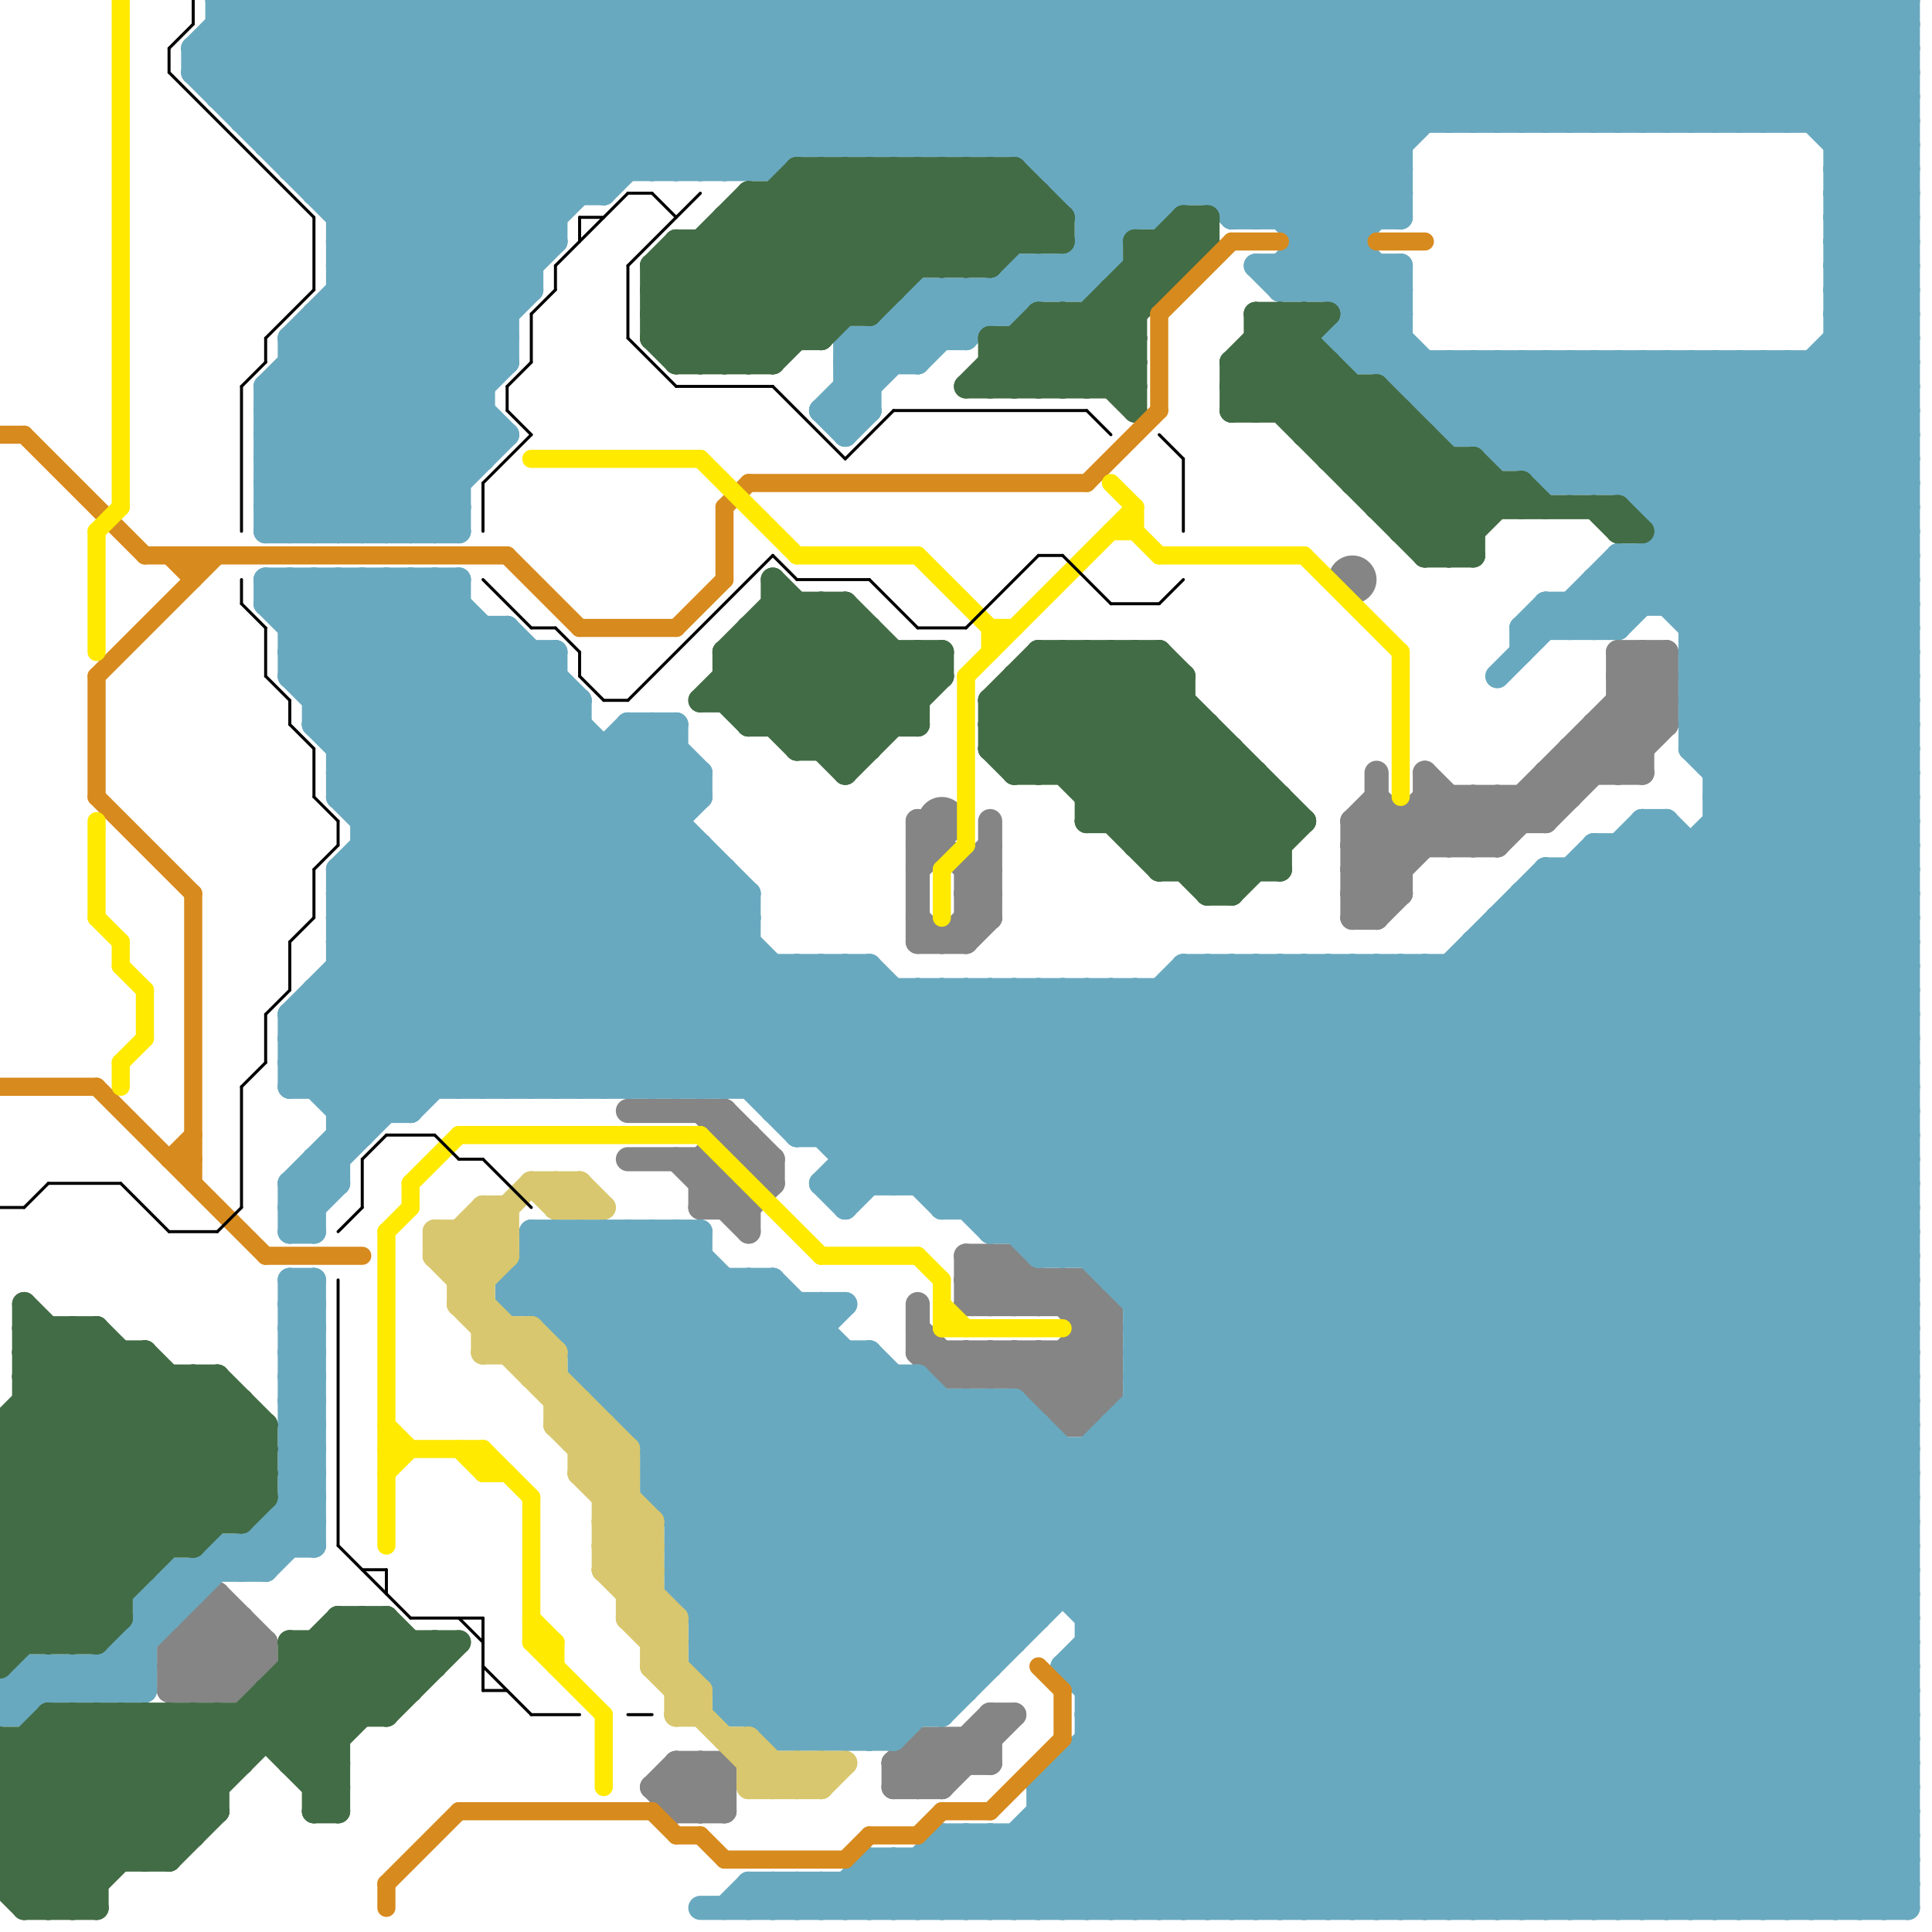 
<svg version="1.1" xmlns="http://www.w3.org/2000/svg" viewBox="0 0 80 80">
<style>line { stroke-width: 1; fill: none; stroke-linecap: round; stroke-linejoin: round; } .c0 { stroke: #858585 } .c1 { stroke: #69a9bf } .c2 { stroke: #d8c76e } .c3 { stroke: #426c45 } .c4 { stroke: #d78a1d } .c5 { stroke: #ffea00 } .c6 { stroke: #000000 } .w1 { stroke-width: 1; }.w5 { stroke-width: .125; }.w2 { stroke-width: .75; }</style><circle cx="39" cy="34" r="1" fill="#858585" /><circle cx="56" cy="24" r="1" fill="#858585" /><line class="c0 " x1="56" y1="37" x2="58" y2="37"/><line class="c0 " x1="67" y1="28" x2="69" y2="28"/><line class="c0 " x1="9" y1="67" x2="11" y2="69"/><line class="c0 " x1="38" y1="34" x2="38" y2="39"/><line class="c0 " x1="45" y1="55" x2="46" y2="55"/><line class="c0 " x1="43" y1="56" x2="45" y2="58"/><line class="c0 " x1="7" y1="69" x2="9" y2="67"/><line class="c0 " x1="29" y1="73" x2="29" y2="75"/><line class="c0 " x1="61" y1="33" x2="61" y2="35"/><line class="c0 " x1="37" y1="73" x2="38" y2="74"/><line class="c0 " x1="62" y1="33" x2="63" y2="34"/><line class="c0 " x1="42" y1="56" x2="42" y2="57"/><line class="c0 " x1="38" y1="56" x2="46" y2="56"/><line class="c0 " x1="45" y1="53" x2="46" y2="54"/><line class="c0 " x1="8" y1="68" x2="10" y2="70"/><line class="c0 " x1="64" y1="34" x2="69" y2="29"/><line class="c0 " x1="67" y1="28" x2="69" y2="30"/><line class="c0 " x1="39" y1="56" x2="39" y2="57"/><line class="c0 " x1="62" y1="33" x2="62" y2="35"/><line class="c0 " x1="43" y1="53" x2="43" y2="54"/><line class="c0 " x1="38" y1="34" x2="41" y2="37"/><line class="c0 " x1="63" y1="33" x2="64" y2="34"/><line class="c0 " x1="38" y1="55" x2="40" y2="57"/><line class="c0 " x1="7" y1="69" x2="8" y2="70"/><line class="c0 " x1="57" y1="32" x2="57" y2="38"/><line class="c0 " x1="67" y1="27" x2="67" y2="32"/><line class="c0 " x1="41" y1="57" x2="42" y2="56"/><line class="c0 " x1="43" y1="57" x2="46" y2="54"/><line class="c0 " x1="44" y1="53" x2="46" y2="55"/><line class="c0 " x1="28" y1="75" x2="30" y2="73"/><line class="c0 " x1="38" y1="36" x2="39" y2="35"/><line class="c0 " x1="40" y1="54" x2="42" y2="52"/><line class="c0 " x1="40" y1="56" x2="40" y2="57"/><line class="c0 " x1="39" y1="74" x2="42" y2="71"/><line class="c0 " x1="29" y1="48" x2="30" y2="47"/><line class="c0 " x1="41" y1="71" x2="41" y2="73"/><line class="c0 " x1="43" y1="58" x2="46" y2="55"/><line class="c0 " x1="38" y1="74" x2="41" y2="71"/><line class="c0 " x1="56" y1="36" x2="59" y2="33"/><line class="c0 " x1="30" y1="46" x2="30" y2="47"/><line class="c0 " x1="40" y1="52" x2="40" y2="54"/><line class="c0 " x1="59" y1="32" x2="59" y2="35"/><line class="c0 " x1="67" y1="29" x2="68" y2="30"/><line class="c0 " x1="40" y1="36" x2="41" y2="36"/><line class="c0 " x1="32" y1="48" x2="32" y2="49"/><line class="c0 " x1="41" y1="56" x2="41" y2="57"/><line class="c0 " x1="40" y1="38" x2="41" y2="38"/><line class="c0 " x1="61" y1="33" x2="62" y2="34"/><line class="c0 " x1="28" y1="73" x2="30" y2="73"/><line class="c0 " x1="31" y1="48" x2="32" y2="48"/><line class="c0 " x1="28" y1="75" x2="30" y2="75"/><line class="c0 " x1="40" y1="53" x2="45" y2="53"/><line class="c0 " x1="29" y1="48" x2="29" y2="50"/><line class="c0 " x1="38" y1="56" x2="39" y2="57"/><line class="c0 " x1="28" y1="73" x2="28" y2="75"/><line class="c0 " x1="41" y1="52" x2="41" y2="54"/><line class="c0 " x1="7" y1="70" x2="10" y2="70"/><line class="c0 " x1="29" y1="75" x2="30" y2="74"/><line class="c0 " x1="40" y1="56" x2="41" y2="57"/><line class="c0 " x1="8" y1="70" x2="10" y2="68"/><line class="c0 " x1="68" y1="27" x2="68" y2="32"/><line class="c0 " x1="31" y1="47" x2="31" y2="48"/><line class="c0 " x1="40" y1="54" x2="46" y2="54"/><line class="c0 " x1="30" y1="73" x2="30" y2="75"/><line class="c0 " x1="30" y1="47" x2="31" y2="47"/><line class="c0 " x1="28" y1="73" x2="30" y2="75"/><line class="c0 " x1="38" y1="72" x2="39" y2="73"/><line class="c0 " x1="41" y1="52" x2="43" y2="54"/><line class="c0 " x1="26" y1="46" x2="30" y2="46"/><line class="c0 " x1="56" y1="37" x2="57" y2="38"/><line class="c0 " x1="66" y1="30" x2="66" y2="32"/><line class="c0 " x1="40" y1="36" x2="40" y2="39"/><line class="c0 " x1="40" y1="72" x2="41" y2="73"/><line class="c0 " x1="42" y1="54" x2="43" y2="53"/><line class="c0 " x1="42" y1="52" x2="42" y2="54"/><line class="c0 " x1="40" y1="37" x2="41" y2="37"/><line class="c0 " x1="40" y1="39" x2="41" y2="38"/><line class="c0 " x1="38" y1="39" x2="40" y2="39"/><line class="c0 " x1="56" y1="34" x2="64" y2="34"/><line class="c0 " x1="37" y1="73" x2="37" y2="74"/><line class="c0 " x1="40" y1="57" x2="41" y2="56"/><line class="c0 " x1="9" y1="66" x2="11" y2="68"/><line class="c0 " x1="44" y1="54" x2="45" y2="53"/><line class="c0 " x1="66" y1="30" x2="68" y2="32"/><line class="c0 " x1="27" y1="74" x2="30" y2="74"/><line class="c0 " x1="39" y1="72" x2="39" y2="74"/><line class="c0 " x1="65" y1="31" x2="68" y2="31"/><line class="c0 " x1="9" y1="66" x2="9" y2="70"/><line class="c0 " x1="39" y1="57" x2="46" y2="57"/><line class="c0 " x1="44" y1="58" x2="46" y2="56"/><line class="c0 " x1="41" y1="71" x2="42" y2="71"/><line class="c0 " x1="37" y1="74" x2="39" y2="72"/><line class="c0 " x1="64" y1="32" x2="68" y2="32"/><line class="c0 " x1="42" y1="57" x2="43" y2="56"/><line class="c0 " x1="41" y1="56" x2="44" y2="59"/><line class="c0 " x1="28" y1="74" x2="29" y2="73"/><line class="c0 " x1="64" y1="32" x2="65" y2="33"/><line class="c0 " x1="38" y1="54" x2="38" y2="56"/><line class="c0 " x1="42" y1="52" x2="46" y2="56"/><line class="c0 " x1="8" y1="67" x2="8" y2="70"/><line class="c0 " x1="7" y1="70" x2="10" y2="67"/><line class="c0 " x1="56" y1="34" x2="57" y2="33"/><line class="c0 " x1="67" y1="32" x2="69" y2="30"/><line class="c0 " x1="45" y1="53" x2="45" y2="59"/><line class="c0 " x1="64" y1="32" x2="64" y2="34"/><line class="c0 " x1="62" y1="35" x2="69" y2="28"/><line class="c0 " x1="44" y1="59" x2="45" y2="59"/><line class="c0 " x1="29" y1="48" x2="31" y2="50"/><line class="c0 " x1="10" y1="67" x2="10" y2="70"/><line class="c0 " x1="40" y1="52" x2="42" y2="54"/><line class="c0 " x1="38" y1="72" x2="38" y2="74"/><line class="c0 " x1="43" y1="54" x2="44" y2="53"/><line class="c0 " x1="67" y1="27" x2="69" y2="27"/><line class="c0 " x1="29" y1="46" x2="32" y2="49"/><line class="c0 " x1="56" y1="37" x2="60" y2="33"/><line class="c0 " x1="59" y1="32" x2="62" y2="35"/><line class="c0 " x1="57" y1="34" x2="58" y2="35"/><line class="c0 " x1="56" y1="36" x2="58" y2="36"/><line class="c0 " x1="29" y1="49" x2="30" y2="49"/><line class="c0 " x1="28" y1="48" x2="31" y2="51"/><line class="c0 " x1="67" y1="30" x2="68" y2="31"/><line class="c0 " x1="59" y1="33" x2="65" y2="33"/><line class="c0 " x1="66" y1="30" x2="69" y2="30"/><line class="c0 " x1="43" y1="56" x2="43" y2="58"/><line class="c0 " x1="67" y1="27" x2="69" y2="29"/><line class="c0 " x1="27" y1="74" x2="28" y2="73"/><line class="c0 " x1="56" y1="34" x2="58" y2="36"/><line class="c0 " x1="40" y1="37" x2="41" y2="36"/><line class="c0 " x1="41" y1="34" x2="41" y2="38"/><line class="c0 " x1="44" y1="56" x2="44" y2="59"/><line class="c0 " x1="38" y1="35" x2="39" y2="35"/><line class="c0 " x1="11" y1="68" x2="11" y2="69"/><line class="c0 " x1="40" y1="72" x2="40" y2="73"/><line class="c0 " x1="9" y1="70" x2="11" y2="68"/><line class="c0 " x1="26" y1="48" x2="29" y2="48"/><line class="c0 " x1="56" y1="34" x2="56" y2="38"/><line class="c0 " x1="37" y1="73" x2="41" y2="73"/><line class="c0 " x1="29" y1="50" x2="31" y2="48"/><line class="c0 " x1="60" y1="35" x2="62" y2="33"/><line class="c0 " x1="38" y1="73" x2="39" y2="74"/><line class="c0 " x1="63" y1="33" x2="63" y2="34"/><line class="c0 " x1="59" y1="34" x2="60" y2="35"/><line class="c0 " x1="40" y1="53" x2="41" y2="52"/><line class="c0 " x1="68" y1="27" x2="69" y2="28"/><line class="c0 " x1="27" y1="74" x2="28" y2="75"/><line class="c0 " x1="61" y1="35" x2="69" y2="27"/><line class="c0 " x1="56" y1="35" x2="62" y2="35"/><line class="c0 " x1="31" y1="50" x2="31" y2="51"/><line class="c0 " x1="56" y1="38" x2="61" y2="33"/><line class="c0 " x1="40" y1="37" x2="41" y2="38"/><line class="c0 " x1="57" y1="33" x2="59" y2="35"/><line class="c0 " x1="44" y1="56" x2="46" y2="58"/><line class="c0 " x1="65" y1="31" x2="66" y2="32"/><line class="c0 " x1="8" y1="67" x2="10" y2="67"/><line class="c0 " x1="37" y1="74" x2="39" y2="74"/><line class="c0 " x1="7" y1="68" x2="9" y2="66"/><line class="c0 " x1="40" y1="36" x2="41" y2="35"/><line class="c0 " x1="44" y1="59" x2="46" y2="57"/><line class="c0 " x1="10" y1="70" x2="11" y2="69"/><line class="c0 " x1="56" y1="38" x2="57" y2="38"/><line class="c0 " x1="31" y1="50" x2="32" y2="49"/><line class="c0 " x1="29" y1="50" x2="31" y2="50"/><line class="c0 " x1="65" y1="31" x2="65" y2="33"/><line class="c0 " x1="7" y1="69" x2="11" y2="69"/><line class="c0 " x1="42" y1="56" x2="45" y2="59"/><line class="c0 " x1="28" y1="74" x2="29" y2="75"/><line class="c0 " x1="45" y1="56" x2="46" y2="57"/><line class="c0 " x1="40" y1="53" x2="41" y2="54"/><line class="c0 " x1="56" y1="35" x2="58" y2="37"/><line class="c0 " x1="39" y1="39" x2="41" y2="37"/><line class="c0 " x1="30" y1="46" x2="32" y2="48"/><line class="c0 " x1="38" y1="38" x2="39" y2="39"/><line class="c0 " x1="30" y1="49" x2="30" y2="50"/><line class="c0 " x1="39" y1="72" x2="40" y2="73"/><line class="c0 " x1="66" y1="31" x2="67" y2="32"/><line class="c0 " x1="7" y1="68" x2="11" y2="68"/><line class="c0 " x1="56" y1="36" x2="57" y2="37"/><line class="c0 " x1="57" y1="38" x2="58" y2="37"/><line class="c0 " x1="40" y1="52" x2="42" y2="52"/><line class="c0 " x1="8" y1="67" x2="10" y2="69"/><line class="c0 " x1="46" y1="54" x2="46" y2="58"/><line class="c0 " x1="60" y1="33" x2="60" y2="35"/><line class="c0 " x1="7" y1="68" x2="7" y2="70"/><line class="c0 " x1="37" y1="73" x2="38" y2="72"/><line class="c0 " x1="43" y1="58" x2="46" y2="58"/><line class="c0 " x1="58" y1="34" x2="58" y2="37"/><line class="c0 " x1="41" y1="54" x2="42" y2="53"/><line class="c0 " x1="67" y1="28" x2="68" y2="27"/><line class="c0 " x1="45" y1="59" x2="46" y2="58"/><line class="c0 " x1="59" y1="33" x2="61" y2="35"/><line class="c0 " x1="38" y1="72" x2="41" y2="72"/><line class="c0 " x1="67" y1="29" x2="69" y2="29"/><line class="c0 " x1="69" y1="27" x2="69" y2="30"/><line class="c0 " x1="56" y1="35" x2="57" y2="34"/><line class="c0 " x1="29" y1="73" x2="30" y2="74"/><line class="c0 " x1="44" y1="53" x2="44" y2="54"/><line class="c0 " x1="39" y1="57" x2="40" y2="56"/><line class="c0 " x1="7" y1="68" x2="9" y2="70"/><line class="c1 " x1="14" y1="10" x2="24" y2="0"/><line class="c1 " x1="35" y1="16" x2="36" y2="16"/><line class="c1 " x1="16" y1="0" x2="24" y2="8"/><line class="c1 " x1="23" y1="55" x2="34" y2="55"/><line class="c1 " x1="12" y1="51" x2="14" y2="49"/><line class="c1 " x1="45" y1="72" x2="79" y2="72"/><line class="c1 " x1="10" y1="5" x2="15" y2="0"/><line class="c1 " x1="36" y1="72" x2="79" y2="29"/><line class="c1 " x1="18" y1="0" x2="25" y2="7"/><line class="c1 " x1="37" y1="41" x2="37" y2="49"/><line class="c1 " x1="33" y1="40" x2="72" y2="79"/><line class="c1 " x1="54" y1="40" x2="79" y2="65"/><line class="c1 " x1="59" y1="0" x2="64" y2="5"/><line class="c1 " x1="16" y1="0" x2="16" y2="22"/><line class="c1 " x1="70" y1="0" x2="79" y2="9"/><line class="c1 " x1="12" y1="7" x2="32" y2="7"/><line class="c1 " x1="74" y1="5" x2="79" y2="0"/><line class="c1 " x1="61" y1="0" x2="66" y2="5"/><line class="c1 " x1="64" y1="20" x2="69" y2="15"/><line class="c1 " x1="54" y1="79" x2="79" y2="54"/><line class="c1 " x1="35" y1="40" x2="74" y2="79"/><line class="c1 " x1="27" y1="59" x2="32" y2="54"/><line class="c1 " x1="18" y1="0" x2="18" y2="22"/><line class="c1 " x1="26" y1="59" x2="32" y2="53"/><line class="c1 " x1="38" y1="77" x2="38" y2="79"/><line class="c1 " x1="13" y1="24" x2="39" y2="50"/><line class="c1 " x1="17" y1="24" x2="17" y2="46"/><line class="c1 " x1="41" y1="41" x2="79" y2="79"/><line class="c1 " x1="45" y1="41" x2="79" y2="75"/><line class="c1 " x1="65" y1="0" x2="65" y2="5"/><line class="c1 " x1="45" y1="9" x2="54" y2="0"/><line class="c1 " x1="31" y1="79" x2="32" y2="78"/><line class="c1 " x1="24" y1="56" x2="29" y2="51"/><line class="c1 " x1="0" y1="71" x2="1" y2="71"/><line class="c1 " x1="73" y1="15" x2="79" y2="21"/><line class="c1 " x1="53" y1="9" x2="62" y2="0"/><line class="c1 " x1="47" y1="58" x2="68" y2="79"/><line class="c1 " x1="13" y1="8" x2="25" y2="8"/><line class="c1 " x1="42" y1="79" x2="79" y2="42"/><line class="c1 " x1="26" y1="58" x2="31" y2="53"/><line class="c1 " x1="58" y1="40" x2="79" y2="61"/><line class="c1 " x1="62" y1="38" x2="79" y2="55"/><line class="c1 " x1="62" y1="15" x2="62" y2="19"/><line class="c1 " x1="67" y1="23" x2="79" y2="23"/><line class="c1 " x1="28" y1="63" x2="79" y2="63"/><line class="c1 " x1="43" y1="52" x2="55" y2="40"/><line class="c1 " x1="75" y1="5" x2="79" y2="1"/><line class="c1 " x1="28" y1="30" x2="28" y2="45"/><line class="c1 " x1="12" y1="62" x2="13" y2="62"/><line class="c1 " x1="46" y1="59" x2="79" y2="59"/><line class="c1 " x1="68" y1="23" x2="68" y2="25"/><line class="c1 " x1="48" y1="9" x2="57" y2="0"/><line class="c1 " x1="9" y1="64" x2="13" y2="64"/><line class="c1 " x1="54" y1="0" x2="59" y2="5"/><line class="c1 " x1="77" y1="79" x2="79" y2="77"/><line class="c1 " x1="12" y1="15" x2="21" y2="15"/><line class="c1 " x1="60" y1="40" x2="79" y2="59"/><line class="c1 " x1="12" y1="42" x2="24" y2="30"/><line class="c1 " x1="44" y1="73" x2="44" y2="79"/><line class="c1 " x1="47" y1="54" x2="79" y2="54"/><line class="c1 " x1="38" y1="12" x2="38" y2="15"/><line class="c1 " x1="47" y1="56" x2="79" y2="56"/><line class="c1 " x1="7" y1="65" x2="11" y2="65"/><line class="c1 " x1="12" y1="14" x2="26" y2="0"/><line class="c1 " x1="12" y1="25" x2="13" y2="24"/><line class="c1 " x1="76" y1="10" x2="79" y2="10"/><line class="c1 " x1="17" y1="46" x2="28" y2="35"/><line class="c1 " x1="31" y1="53" x2="57" y2="79"/><line class="c1 " x1="12" y1="24" x2="12" y2="28"/><line class="c1 " x1="66" y1="15" x2="79" y2="28"/><line class="c1 " x1="17" y1="22" x2="21" y2="18"/><line class="c1 " x1="34" y1="54" x2="34" y2="72"/><line class="c1 " x1="57" y1="79" x2="79" y2="57"/><line class="c1 " x1="44" y1="79" x2="79" y2="44"/><line class="c1 " x1="23" y1="45" x2="31" y2="37"/><line class="c1 " x1="70" y1="15" x2="79" y2="24"/><line class="c1 " x1="60" y1="15" x2="60" y2="18"/><line class="c1 " x1="13" y1="42" x2="17" y2="46"/><line class="c1 " x1="29" y1="35" x2="29" y2="45"/><line class="c1 " x1="3" y1="69" x2="4" y2="70"/><line class="c1 " x1="28" y1="0" x2="28" y2="7"/><line class="c1 " x1="24" y1="0" x2="31" y2="7"/><line class="c1 " x1="11" y1="19" x2="30" y2="0"/><line class="c1 " x1="48" y1="79" x2="79" y2="48"/><line class="c1 " x1="36" y1="77" x2="38" y2="79"/><line class="c1 " x1="61" y1="15" x2="66" y2="20"/><line class="c1 " x1="34" y1="49" x2="79" y2="49"/><line class="c1 " x1="45" y1="9" x2="48" y2="9"/><line class="c1 " x1="67" y1="23" x2="67" y2="26"/><line class="c1 " x1="59" y1="15" x2="59" y2="17"/><line class="c1 " x1="12" y1="44" x2="26" y2="30"/><line class="c1 " x1="62" y1="39" x2="79" y2="56"/><line class="c1 " x1="30" y1="0" x2="30" y2="7"/><line class="c1 " x1="15" y1="24" x2="15" y2="47"/><line class="c1 " x1="11" y1="18" x2="15" y2="22"/><line class="c1 " x1="4" y1="69" x2="4" y2="70"/><line class="c1 " x1="23" y1="27" x2="23" y2="45"/><line class="c1 " x1="46" y1="79" x2="79" y2="46"/><line class="c1 " x1="32" y1="78" x2="33" y2="79"/><line class="c1 " x1="19" y1="0" x2="26" y2="7"/><line class="c1 " x1="44" y1="41" x2="44" y2="52"/><line class="c1 " x1="37" y1="72" x2="79" y2="30"/><line class="c1 " x1="14" y1="36" x2="23" y2="27"/><line class="c1 " x1="27" y1="7" x2="34" y2="0"/><line class="c1 " x1="60" y1="17" x2="62" y2="15"/><line class="c1 " x1="13" y1="0" x2="23" y2="10"/><line class="c1 " x1="43" y1="11" x2="43" y2="12"/><line class="c1 " x1="14" y1="22" x2="21" y2="15"/><line class="c1 " x1="27" y1="61" x2="37" y2="71"/><line class="c1 " x1="8" y1="3" x2="11" y2="0"/><line class="c1 " x1="14" y1="36" x2="23" y2="45"/><line class="c1 " x1="39" y1="77" x2="41" y2="79"/><line class="c1 " x1="66" y1="36" x2="79" y2="49"/><line class="c1 " x1="66" y1="35" x2="66" y2="79"/><line class="c1 " x1="1" y1="71" x2="3" y2="69"/><line class="c1 " x1="62" y1="28" x2="67" y2="23"/><line class="c1 " x1="73" y1="79" x2="79" y2="73"/><line class="c1 " x1="21" y1="26" x2="21" y2="45"/><line class="c1 " x1="33" y1="47" x2="39" y2="41"/><line class="c1 " x1="45" y1="66" x2="79" y2="32"/><line class="c1 " x1="21" y1="54" x2="24" y2="51"/><line class="c1 " x1="19" y1="0" x2="19" y2="22"/><line class="c1 " x1="33" y1="0" x2="33" y2="6"/><line class="c1 " x1="55" y1="12" x2="56" y2="11"/><line class="c1 " x1="49" y1="40" x2="49" y2="79"/><line class="c1 " x1="62" y1="18" x2="65" y2="15"/><line class="c1 " x1="14" y1="39" x2="20" y2="45"/><line class="c1 " x1="40" y1="6" x2="46" y2="0"/><line class="c1 " x1="50" y1="0" x2="58" y2="8"/><line class="c1 " x1="41" y1="41" x2="41" y2="51"/><line class="c1 " x1="45" y1="71" x2="79" y2="71"/><line class="c1 " x1="51" y1="8" x2="59" y2="0"/><line class="c1 " x1="19" y1="24" x2="19" y2="45"/><line class="c1 " x1="35" y1="78" x2="35" y2="79"/><line class="c1 " x1="32" y1="79" x2="33" y2="78"/><line class="c1 " x1="35" y1="47" x2="41" y2="41"/><line class="c1 " x1="65" y1="15" x2="79" y2="29"/><line class="c1 " x1="76" y1="8" x2="79" y2="11"/><line class="c1 " x1="35" y1="0" x2="35" y2="6"/><line class="c1 " x1="67" y1="35" x2="67" y2="79"/><line class="c1 " x1="69" y1="15" x2="79" y2="25"/><line class="c1 " x1="42" y1="41" x2="79" y2="78"/><line class="c1 " x1="34" y1="47" x2="40" y2="41"/><line class="c1 " x1="34" y1="0" x2="34" y2="6"/><line class="c1 " x1="68" y1="23" x2="79" y2="34"/><line class="c1 " x1="40" y1="58" x2="61" y2="79"/><line class="c1 " x1="72" y1="0" x2="79" y2="7"/><line class="c1 " x1="35" y1="6" x2="41" y2="0"/><line class="c1 " x1="7" y1="65" x2="7" y2="67"/><line class="c1 " x1="14" y1="39" x2="24" y2="29"/><line class="c1 " x1="13" y1="13" x2="21" y2="13"/><line class="c1 " x1="34" y1="40" x2="34" y2="47"/><line class="c1 " x1="29" y1="67" x2="38" y2="58"/><line class="c1 " x1="14" y1="31" x2="19" y2="26"/><line class="c1 " x1="50" y1="0" x2="50" y2="8"/><line class="c1 " x1="63" y1="37" x2="63" y2="79"/><line class="c1 " x1="44" y1="0" x2="44" y2="8"/><line class="c1 " x1="77" y1="0" x2="77" y2="79"/><line class="c1 " x1="26" y1="0" x2="32" y2="6"/><line class="c1 " x1="59" y1="0" x2="59" y2="5"/><line class="c1 " x1="38" y1="41" x2="38" y2="49"/><line class="c1 " x1="46" y1="59" x2="66" y2="79"/><line class="c1 " x1="28" y1="64" x2="36" y2="72"/><line class="c1 " x1="56" y1="15" x2="79" y2="15"/><line class="c1 " x1="40" y1="12" x2="40" y2="14"/><line class="c1 " x1="44" y1="11" x2="44" y2="12"/><line class="c1 " x1="63" y1="15" x2="63" y2="19"/><line class="c1 " x1="67" y1="26" x2="79" y2="14"/><line class="c1 " x1="47" y1="0" x2="56" y2="9"/><line class="c1 " x1="57" y1="0" x2="62" y2="5"/><line class="c1 " x1="24" y1="57" x2="38" y2="71"/><line class="c1 " x1="11" y1="6" x2="17" y2="0"/><line class="c1 " x1="28" y1="66" x2="37" y2="57"/><line class="c1 " x1="63" y1="79" x2="79" y2="63"/><line class="c1 " x1="59" y1="16" x2="60" y2="15"/><line class="c1 " x1="29" y1="0" x2="29" y2="7"/><line class="c1 " x1="13" y1="30" x2="24" y2="30"/><line class="c1 " x1="12" y1="49" x2="12" y2="51"/><line class="c1 " x1="12" y1="53" x2="13" y2="54"/><line class="c1 " x1="12" y1="14" x2="21" y2="14"/><line class="c1 " x1="32" y1="72" x2="37" y2="72"/><line class="c1 " x1="22" y1="51" x2="22" y2="54"/><line class="c1 " x1="39" y1="76" x2="39" y2="79"/><line class="c1 " x1="42" y1="41" x2="42" y2="51"/><line class="c1 " x1="26" y1="30" x2="29" y2="33"/><line class="c1 " x1="66" y1="15" x2="66" y2="20"/><line class="c1 " x1="12" y1="44" x2="15" y2="47"/><line class="c1 " x1="38" y1="12" x2="45" y2="12"/><line class="c1 " x1="76" y1="13" x2="79" y2="10"/><line class="c1 " x1="31" y1="0" x2="31" y2="7"/><line class="c1 " x1="10" y1="64" x2="11" y2="65"/><line class="c1 " x1="26" y1="45" x2="31" y2="40"/><line class="c1 " x1="71" y1="34" x2="79" y2="34"/><line class="c1 " x1="63" y1="19" x2="67" y2="15"/><line class="c1 " x1="40" y1="0" x2="48" y2="8"/><line class="c1 " x1="25" y1="0" x2="32" y2="7"/><line class="c1 " x1="30" y1="70" x2="40" y2="70"/><line class="c1 " x1="13" y1="13" x2="13" y2="22"/><line class="c1 " x1="13" y1="8" x2="21" y2="0"/><line class="c1 " x1="76" y1="0" x2="79" y2="3"/><line class="c1 " x1="76" y1="10" x2="79" y2="13"/><line class="c1 " x1="32" y1="0" x2="32" y2="7"/><line class="c1 " x1="1" y1="69" x2="2" y2="70"/><line class="c1 " x1="78" y1="79" x2="79" y2="78"/><line class="c1 " x1="15" y1="36" x2="24" y2="45"/><line class="c1 " x1="49" y1="40" x2="79" y2="70"/><line class="c1 " x1="64" y1="36" x2="64" y2="79"/><line class="c1 " x1="24" y1="57" x2="38" y2="57"/><line class="c1 " x1="14" y1="32" x2="29" y2="32"/><line class="c1 " x1="66" y1="35" x2="79" y2="35"/><line class="c1 " x1="5" y1="68" x2="6" y2="69"/><line class="c1 " x1="41" y1="0" x2="49" y2="8"/><line class="c1 " x1="68" y1="79" x2="79" y2="68"/><line class="c1 " x1="47" y1="41" x2="47" y2="79"/><line class="c1 " x1="45" y1="0" x2="45" y2="12"/><line class="c1 " x1="12" y1="50" x2="13" y2="51"/><line class="c1 " x1="41" y1="6" x2="47" y2="0"/><line class="c1 " x1="36" y1="0" x2="36" y2="6"/><line class="c1 " x1="11" y1="17" x2="16" y2="22"/><line class="c1 " x1="52" y1="40" x2="52" y2="79"/><line class="c1 " x1="20" y1="0" x2="27" y2="7"/><line class="c1 " x1="35" y1="48" x2="79" y2="48"/><line class="c1 " x1="43" y1="6" x2="49" y2="0"/><line class="c1 " x1="66" y1="79" x2="79" y2="66"/><line class="c1 " x1="42" y1="11" x2="43" y2="12"/><line class="c1 " x1="43" y1="0" x2="52" y2="9"/><line class="c1 " x1="12" y1="42" x2="12" y2="45"/><line class="c1 " x1="31" y1="37" x2="31" y2="45"/><line class="c1 " x1="70" y1="5" x2="75" y2="0"/><line class="c1 " x1="22" y1="0" x2="29" y2="7"/><line class="c1 " x1="34" y1="72" x2="79" y2="27"/><line class="c1 " x1="39" y1="71" x2="79" y2="31"/><line class="c1 " x1="37" y1="77" x2="39" y2="79"/><line class="c1 " x1="61" y1="0" x2="61" y2="5"/><line class="c1 " x1="71" y1="31" x2="79" y2="23"/><line class="c1 " x1="12" y1="27" x2="15" y2="24"/><line class="c1 " x1="2" y1="69" x2="2" y2="70"/><line class="c1 " x1="15" y1="35" x2="25" y2="45"/><line class="c1 " x1="70" y1="27" x2="79" y2="18"/><line class="c1 " x1="51" y1="40" x2="79" y2="68"/><line class="c1 " x1="41" y1="58" x2="41" y2="69"/><line class="c1 " x1="27" y1="60" x2="79" y2="60"/><line class="c1 " x1="70" y1="27" x2="79" y2="27"/><line class="c1 " x1="55" y1="40" x2="79" y2="64"/><line class="c1 " x1="58" y1="0" x2="63" y2="5"/><line class="c1 " x1="70" y1="15" x2="70" y2="31"/><line class="c1 " x1="70" y1="27" x2="79" y2="36"/><line class="c1 " x1="27" y1="62" x2="35" y2="54"/><line class="c1 " x1="25" y1="31" x2="25" y2="45"/><line class="c1 " x1="36" y1="56" x2="36" y2="72"/><line class="c1 " x1="64" y1="25" x2="79" y2="25"/><line class="c1 " x1="12" y1="6" x2="18" y2="0"/><line class="c1 " x1="14" y1="30" x2="19" y2="25"/><line class="c1 " x1="29" y1="66" x2="38" y2="57"/><line class="c1 " x1="67" y1="35" x2="79" y2="47"/><line class="c1 " x1="47" y1="79" x2="79" y2="47"/><line class="c1 " x1="60" y1="0" x2="65" y2="5"/><line class="c1 " x1="33" y1="0" x2="39" y2="6"/><line class="c1 " x1="78" y1="0" x2="78" y2="79"/><line class="c1 " x1="11" y1="17" x2="28" y2="0"/><line class="c1 " x1="6" y1="67" x2="7" y2="67"/><line class="c1 " x1="12" y1="27" x2="30" y2="45"/><line class="c1 " x1="50" y1="40" x2="50" y2="79"/><line class="c1 " x1="11" y1="16" x2="17" y2="22"/><line class="c1 " x1="12" y1="14" x2="12" y2="22"/><line class="c1 " x1="63" y1="5" x2="68" y2="0"/><line class="c1 " x1="39" y1="50" x2="49" y2="40"/><line class="c1 " x1="21" y1="53" x2="21" y2="54"/><line class="c1 " x1="35" y1="0" x2="41" y2="6"/><line class="c1 " x1="71" y1="34" x2="79" y2="42"/><line class="c1 " x1="39" y1="76" x2="42" y2="79"/><line class="c1 " x1="68" y1="21" x2="74" y2="15"/><line class="c1 " x1="27" y1="45" x2="32" y2="40"/><line class="c1 " x1="14" y1="32" x2="20" y2="26"/><line class="c1 " x1="14" y1="40" x2="19" y2="45"/><line class="c1 " x1="71" y1="32" x2="79" y2="24"/><line class="c1 " x1="9" y1="4" x2="79" y2="4"/><line class="c1 " x1="46" y1="41" x2="46" y2="53"/><line class="c1 " x1="70" y1="26" x2="79" y2="17"/><line class="c1 " x1="5" y1="68" x2="6" y2="68"/><line class="c1 " x1="14" y1="11" x2="22" y2="11"/><line class="c1 " x1="48" y1="0" x2="48" y2="9"/><line class="c1 " x1="27" y1="30" x2="29" y2="32"/><line class="c1 " x1="22" y1="51" x2="29" y2="51"/><line class="c1 " x1="70" y1="26" x2="79" y2="26"/><line class="c1 " x1="56" y1="14" x2="60" y2="18"/><line class="c1 " x1="12" y1="43" x2="15" y2="46"/><line class="c1 " x1="34" y1="78" x2="34" y2="79"/><line class="c1 " x1="6" y1="66" x2="7" y2="67"/><line class="c1 " x1="11" y1="19" x2="20" y2="19"/><line class="c1 " x1="12" y1="50" x2="13" y2="50"/><line class="c1 " x1="45" y1="10" x2="46" y2="10"/><line class="c1 " x1="21" y1="53" x2="39" y2="71"/><line class="c1 " x1="68" y1="35" x2="79" y2="46"/><line class="c1 " x1="55" y1="14" x2="56" y2="15"/><line class="c1 " x1="22" y1="45" x2="30" y2="37"/><line class="c1 " x1="76" y1="12" x2="79" y2="15"/><line class="c1 " x1="58" y1="16" x2="79" y2="16"/><line class="c1 " x1="69" y1="23" x2="79" y2="33"/><line class="c1 " x1="11" y1="25" x2="12" y2="24"/><line class="c1 " x1="23" y1="51" x2="41" y2="69"/><line class="c1 " x1="34" y1="6" x2="40" y2="0"/><line class="c1 " x1="8" y1="3" x2="20" y2="15"/><line class="c1 " x1="77" y1="0" x2="79" y2="2"/><line class="c1 " x1="53" y1="40" x2="53" y2="79"/><line class="c1 " x1="76" y1="7" x2="79" y2="7"/><line class="c1 " x1="71" y1="33" x2="79" y2="41"/><line class="c1 " x1="11" y1="21" x2="12" y2="22"/><line class="c1 " x1="12" y1="55" x2="13" y2="54"/><line class="c1 " x1="71" y1="35" x2="79" y2="43"/><line class="c1 " x1="51" y1="0" x2="51" y2="9"/><line class="c1 " x1="12" y1="57" x2="13" y2="56"/><line class="c1 " x1="11" y1="16" x2="11" y2="22"/><line class="c1 " x1="53" y1="11" x2="53" y2="12"/><line class="c1 " x1="31" y1="78" x2="31" y2="79"/><line class="c1 " x1="55" y1="40" x2="55" y2="79"/><line class="c1 " x1="43" y1="52" x2="79" y2="52"/><line class="c1 " x1="63" y1="26" x2="63" y2="27"/><line class="c1 " x1="6" y1="66" x2="6" y2="70"/><line class="c1 " x1="45" y1="71" x2="79" y2="37"/><line class="c1 " x1="36" y1="77" x2="36" y2="79"/><line class="c1 " x1="12" y1="58" x2="13" y2="59"/><line class="c1 " x1="15" y1="24" x2="43" y2="52"/><line class="c1 " x1="39" y1="41" x2="77" y2="79"/><line class="c1 " x1="30" y1="53" x2="30" y2="71"/><line class="c1 " x1="11" y1="21" x2="32" y2="0"/><line class="c1 " x1="72" y1="79" x2="79" y2="72"/><line class="c1 " x1="28" y1="51" x2="43" y2="66"/><line class="c1 " x1="26" y1="30" x2="28" y2="30"/><line class="c1 " x1="47" y1="54" x2="66" y2="35"/><line class="c1 " x1="58" y1="16" x2="59" y2="15"/><line class="c1 " x1="41" y1="51" x2="52" y2="40"/><line class="c1 " x1="13" y1="13" x2="19" y2="19"/><line class="c1 " x1="44" y1="73" x2="50" y2="79"/><line class="c1 " x1="43" y1="41" x2="43" y2="52"/><line class="c1 " x1="12" y1="43" x2="79" y2="43"/><line class="c1 " x1="64" y1="0" x2="64" y2="5"/><line class="c1 " x1="5" y1="70" x2="6" y2="69"/><line class="c1 " x1="12" y1="45" x2="79" y2="45"/><line class="c1 " x1="30" y1="79" x2="31" y2="78"/><line class="c1 " x1="58" y1="40" x2="58" y2="79"/><line class="c1 " x1="52" y1="79" x2="79" y2="52"/><line class="c1 " x1="18" y1="22" x2="19" y2="21"/><line class="c1 " x1="37" y1="13" x2="37" y2="15"/><line class="c1 " x1="43" y1="51" x2="54" y2="40"/><line class="c1 " x1="32" y1="46" x2="79" y2="46"/><line class="c1 " x1="12" y1="54" x2="13" y2="53"/><line class="c1 " x1="41" y1="12" x2="42" y2="13"/><line class="c1 " x1="12" y1="56" x2="13" y2="55"/><line class="c1 " x1="34" y1="0" x2="40" y2="6"/><line class="c1 " x1="21" y1="53" x2="32" y2="53"/><line class="c1 " x1="12" y1="16" x2="18" y2="22"/><line class="c1 " x1="44" y1="8" x2="52" y2="0"/><line class="c1 " x1="33" y1="47" x2="79" y2="47"/><line class="c1 " x1="39" y1="6" x2="45" y2="0"/><line class="c1 " x1="31" y1="78" x2="79" y2="78"/><line class="c1 " x1="13" y1="41" x2="79" y2="41"/><line class="c1 " x1="41" y1="79" x2="79" y2="41"/><line class="c1 " x1="71" y1="32" x2="79" y2="32"/><line class="c1 " x1="12" y1="28" x2="29" y2="45"/><line class="c1 " x1="14" y1="10" x2="20" y2="16"/><line class="c1 " x1="66" y1="5" x2="71" y2="0"/><line class="c1 " x1="36" y1="14" x2="37" y2="15"/><line class="c1 " x1="62" y1="15" x2="79" y2="32"/><line class="c1 " x1="9" y1="0" x2="9" y2="4"/><line class="c1 " x1="55" y1="0" x2="55" y2="12"/><line class="c1 " x1="18" y1="24" x2="31" y2="37"/><line class="c1 " x1="68" y1="5" x2="73" y2="0"/><line class="c1 " x1="10" y1="4" x2="14" y2="0"/><line class="c1 " x1="45" y1="12" x2="46" y2="11"/><line class="c1 " x1="27" y1="51" x2="43" y2="67"/><line class="c1 " x1="67" y1="5" x2="72" y2="0"/><line class="c1 " x1="28" y1="63" x2="35" y2="56"/><line class="c1 " x1="25" y1="45" x2="31" y2="39"/><line class="c1 " x1="12" y1="60" x2="13" y2="61"/><line class="c1 " x1="43" y1="59" x2="43" y2="67"/><line class="c1 " x1="55" y1="14" x2="58" y2="14"/><line class="c1 " x1="44" y1="69" x2="79" y2="34"/><line class="c1 " x1="34" y1="40" x2="73" y2="79"/><line class="c1 " x1="69" y1="5" x2="74" y2="0"/><line class="c1 " x1="70" y1="25" x2="79" y2="16"/><line class="c1 " x1="34" y1="17" x2="36" y2="17"/><line class="c1 " x1="1" y1="69" x2="1" y2="71"/><line class="c1 " x1="35" y1="79" x2="37" y2="77"/><line class="c1 " x1="47" y1="53" x2="64" y2="36"/><line class="c1 " x1="68" y1="34" x2="79" y2="45"/><line class="c1 " x1="60" y1="0" x2="60" y2="5"/><line class="c1 " x1="23" y1="51" x2="23" y2="55"/><line class="c1 " x1="42" y1="11" x2="46" y2="11"/><line class="c1 " x1="76" y1="9" x2="79" y2="12"/><line class="c1 " x1="65" y1="79" x2="79" y2="65"/><line class="c1 " x1="31" y1="0" x2="37" y2="6"/><line class="c1 " x1="76" y1="11" x2="79" y2="14"/><line class="c1 " x1="32" y1="7" x2="39" y2="0"/><line class="c1 " x1="22" y1="53" x2="39" y2="70"/><line class="c1 " x1="51" y1="0" x2="58" y2="7"/><line class="c1 " x1="11" y1="65" x2="13" y2="63"/><line class="c1 " x1="14" y1="33" x2="29" y2="33"/><line class="c1 " x1="21" y1="26" x2="24" y2="29"/><line class="c1 " x1="12" y1="49" x2="14" y2="49"/><line class="c1 " x1="31" y1="53" x2="31" y2="71"/><line class="c1 " x1="75" y1="79" x2="79" y2="75"/><line class="c1 " x1="76" y1="6" x2="79" y2="6"/><line class="c1 " x1="12" y1="59" x2="13" y2="60"/><line class="c1 " x1="40" y1="58" x2="40" y2="70"/><line class="c1 " x1="24" y1="45" x2="31" y2="38"/><line class="c1 " x1="44" y1="12" x2="56" y2="0"/><line class="c1 " x1="14" y1="31" x2="28" y2="31"/><line class="c1 " x1="45" y1="79" x2="79" y2="45"/><line class="c1 " x1="76" y1="12" x2="79" y2="9"/><line class="c1 " x1="10" y1="0" x2="22" y2="12"/><line class="c1 " x1="37" y1="0" x2="46" y2="9"/><line class="c1 " x1="50" y1="8" x2="58" y2="0"/><line class="c1 " x1="8" y1="2" x2="21" y2="15"/><line class="c1 " x1="11" y1="63" x2="11" y2="65"/><line class="c1 " x1="32" y1="45" x2="36" y2="41"/><line class="c1 " x1="45" y1="73" x2="51" y2="79"/><line class="c1 " x1="23" y1="55" x2="27" y2="51"/><line class="c1 " x1="70" y1="0" x2="70" y2="5"/><line class="c1 " x1="20" y1="0" x2="20" y2="19"/><line class="c1 " x1="34" y1="49" x2="42" y2="41"/><line class="c1 " x1="27" y1="60" x2="33" y2="54"/><line class="c1 " x1="64" y1="19" x2="68" y2="15"/><line class="c1 " x1="69" y1="25" x2="79" y2="15"/><line class="c1 " x1="61" y1="39" x2="61" y2="79"/><line class="c1 " x1="14" y1="11" x2="21" y2="18"/><line class="c1 " x1="16" y1="24" x2="44" y2="52"/><line class="c1 " x1="43" y1="41" x2="79" y2="77"/><line class="c1 " x1="38" y1="0" x2="47" y2="9"/><line class="c1 " x1="66" y1="24" x2="67" y2="25"/><line class="c1 " x1="32" y1="53" x2="58" y2="79"/><line class="c1 " x1="45" y1="8" x2="53" y2="0"/><line class="c1 " x1="19" y1="45" x2="29" y2="35"/><line class="c1 " x1="76" y1="79" x2="79" y2="76"/><line class="c1 " x1="71" y1="0" x2="71" y2="5"/><line class="c1 " x1="14" y1="46" x2="28" y2="32"/><line class="c1 " x1="29" y1="68" x2="33" y2="72"/><line class="c1 " x1="12" y1="42" x2="79" y2="42"/><line class="c1 " x1="44" y1="73" x2="79" y2="73"/><line class="c1 " x1="14" y1="38" x2="23" y2="29"/><line class="c1 " x1="17" y1="0" x2="25" y2="8"/><line class="c1 " x1="43" y1="74" x2="48" y2="79"/><line class="c1 " x1="11" y1="25" x2="19" y2="25"/><line class="c1 " x1="32" y1="53" x2="32" y2="72"/><line class="c1 " x1="73" y1="0" x2="73" y2="5"/><line class="c1 " x1="71" y1="15" x2="71" y2="79"/><line class="c1 " x1="4" y1="70" x2="13" y2="61"/><line class="c1 " x1="35" y1="17" x2="40" y2="12"/><line class="c1 " x1="53" y1="40" x2="79" y2="66"/><line class="c1 " x1="24" y1="0" x2="24" y2="8"/><line class="c1 " x1="17" y1="0" x2="17" y2="22"/><line class="c1 " x1="78" y1="0" x2="79" y2="1"/><line class="c1 " x1="30" y1="71" x2="42" y2="59"/><line class="c1 " x1="65" y1="20" x2="70" y2="15"/><line class="c1 " x1="12" y1="60" x2="13" y2="60"/><line class="c1 " x1="73" y1="15" x2="73" y2="79"/><line class="c1 " x1="36" y1="40" x2="75" y2="79"/><line class="c1 " x1="39" y1="12" x2="40" y2="13"/><line class="c1 " x1="47" y1="55" x2="68" y2="34"/><line class="c1 " x1="43" y1="11" x2="44" y2="12"/><line class="c1 " x1="63" y1="15" x2="79" y2="31"/><line class="c1 " x1="35" y1="14" x2="40" y2="14"/><line class="c1 " x1="45" y1="67" x2="79" y2="67"/><line class="c1 " x1="13" y1="41" x2="13" y2="45"/><line class="c1 " x1="54" y1="9" x2="63" y2="0"/><line class="c1 " x1="42" y1="11" x2="42" y2="13"/><line class="c1 " x1="34" y1="79" x2="36" y2="77"/><line class="c1 " x1="31" y1="71" x2="43" y2="59"/><line class="c1 " x1="22" y1="27" x2="22" y2="45"/><line class="c1 " x1="53" y1="12" x2="58" y2="12"/><line class="c1 " x1="8" y1="2" x2="8" y2="3"/><line class="c1 " x1="39" y1="49" x2="47" y2="41"/><line class="c1 " x1="14" y1="0" x2="14" y2="22"/><line class="c1 " x1="61" y1="79" x2="79" y2="61"/><line class="c1 " x1="42" y1="76" x2="42" y2="79"/><line class="c1 " x1="69" y1="15" x2="69" y2="25"/><line class="c1 " x1="58" y1="0" x2="58" y2="9"/><line class="c1 " x1="72" y1="5" x2="77" y2="0"/><line class="c1 " x1="44" y1="69" x2="54" y2="79"/><line class="c1 " x1="12" y1="61" x2="13" y2="62"/><line class="c1 " x1="21" y1="45" x2="30" y2="36"/><line class="c1 " x1="37" y1="49" x2="45" y2="41"/><line class="c1 " x1="47" y1="41" x2="79" y2="73"/><line class="c1 " x1="32" y1="0" x2="38" y2="6"/><line class="c1 " x1="30" y1="70" x2="42" y2="58"/><line class="c1 " x1="28" y1="65" x2="79" y2="65"/><line class="c1 " x1="63" y1="38" x2="79" y2="54"/><line class="c1 " x1="12" y1="59" x2="13" y2="59"/><line class="c1 " x1="67" y1="23" x2="79" y2="35"/><line class="c1 " x1="24" y1="51" x2="24" y2="57"/><line class="c1 " x1="50" y1="79" x2="79" y2="50"/><line class="c1 " x1="67" y1="15" x2="79" y2="27"/><line class="c1 " x1="13" y1="30" x2="28" y2="45"/><line class="c1 " x1="4" y1="69" x2="5" y2="70"/><line class="c1 " x1="57" y1="40" x2="79" y2="62"/><line class="c1 " x1="44" y1="52" x2="56" y2="40"/><line class="c1 " x1="0" y1="70" x2="0" y2="71"/><line class="c1 " x1="76" y1="14" x2="79" y2="14"/><line class="c1 " x1="27" y1="62" x2="79" y2="62"/><line class="c1 " x1="12" y1="49" x2="29" y2="32"/><line class="c1 " x1="53" y1="12" x2="58" y2="7"/><line class="c1 " x1="21" y1="53" x2="23" y2="51"/><line class="c1 " x1="11" y1="24" x2="11" y2="25"/><line class="c1 " x1="44" y1="60" x2="44" y2="66"/><line class="c1 " x1="57" y1="15" x2="58" y2="14"/><line class="c1 " x1="26" y1="30" x2="26" y2="45"/><line class="c1 " x1="48" y1="0" x2="57" y2="9"/><line class="c1 " x1="33" y1="78" x2="34" y2="79"/><line class="c1 " x1="65" y1="5" x2="70" y2="0"/><line class="c1 " x1="76" y1="9" x2="79" y2="6"/><line class="c1 " x1="51" y1="79" x2="79" y2="51"/><line class="c1 " x1="76" y1="11" x2="79" y2="8"/><line class="c1 " x1="45" y1="52" x2="57" y2="40"/><line class="c1 " x1="14" y1="10" x2="23" y2="10"/><line class="c1 " x1="34" y1="17" x2="39" y2="12"/><line class="c1 " x1="10" y1="0" x2="10" y2="5"/><line class="c1 " x1="36" y1="56" x2="59" y2="79"/><line class="c1 " x1="9" y1="64" x2="9" y2="65"/><line class="c1 " x1="36" y1="14" x2="36" y2="17"/><line class="c1 " x1="0" y1="70" x2="1" y2="71"/><line class="c1 " x1="9" y1="3" x2="12" y2="0"/><line class="c1 " x1="56" y1="13" x2="58" y2="13"/><line class="c1 " x1="37" y1="6" x2="43" y2="0"/><line class="c1 " x1="54" y1="12" x2="58" y2="8"/><line class="c1 " x1="39" y1="76" x2="79" y2="76"/><line class="c1 " x1="35" y1="78" x2="36" y2="79"/><line class="c1 " x1="54" y1="11" x2="62" y2="19"/><line class="c1 " x1="38" y1="41" x2="76" y2="79"/><line class="c1 " x1="10" y1="5" x2="79" y2="5"/><line class="c1 " x1="64" y1="15" x2="64" y2="20"/><line class="c1 " x1="23" y1="0" x2="23" y2="10"/><line class="c1 " x1="11" y1="20" x2="13" y2="22"/><line class="c1 " x1="35" y1="15" x2="38" y2="12"/><line class="c1 " x1="69" y1="79" x2="79" y2="69"/><line class="c1 " x1="66" y1="25" x2="67" y2="26"/><line class="c1 " x1="26" y1="0" x2="26" y2="7"/><line class="c1 " x1="37" y1="77" x2="37" y2="79"/><line class="c1 " x1="39" y1="79" x2="79" y2="39"/><line class="c1 " x1="25" y1="8" x2="33" y2="0"/><line class="c1 " x1="40" y1="41" x2="78" y2="79"/><line class="c1 " x1="24" y1="56" x2="36" y2="56"/><line class="c1 " x1="14" y1="45" x2="28" y2="31"/><line class="c1 " x1="42" y1="58" x2="42" y2="68"/><line class="c1 " x1="38" y1="57" x2="38" y2="71"/><line class="c1 " x1="59" y1="17" x2="61" y2="15"/><line class="c1 " x1="14" y1="37" x2="23" y2="28"/><line class="c1 " x1="14" y1="38" x2="21" y2="45"/><line class="c1 " x1="71" y1="15" x2="79" y2="23"/><line class="c1 " x1="21" y1="54" x2="35" y2="54"/><line class="c1 " x1="11" y1="24" x2="19" y2="24"/><line class="c1 " x1="27" y1="51" x2="27" y2="62"/><line class="c1 " x1="75" y1="15" x2="79" y2="19"/><line class="c1 " x1="25" y1="0" x2="25" y2="8"/><line class="c1 " x1="76" y1="8" x2="79" y2="5"/><line class="c1 " x1="40" y1="14" x2="43" y2="11"/><line class="c1 " x1="58" y1="79" x2="79" y2="58"/><line class="c1 " x1="8" y1="3" x2="79" y2="3"/><line class="c1 " x1="15" y1="0" x2="23" y2="8"/><line class="c1 " x1="66" y1="35" x2="79" y2="48"/><line class="c1 " x1="22" y1="52" x2="29" y2="52"/><line class="c1 " x1="14" y1="24" x2="41" y2="51"/><line class="c1 " x1="63" y1="0" x2="68" y2="5"/><line class="c1 " x1="14" y1="41" x2="18" y2="45"/><line class="c1 " x1="39" y1="58" x2="39" y2="71"/><line class="c1 " x1="15" y1="0" x2="15" y2="22"/><line class="c1 " x1="28" y1="65" x2="36" y2="57"/><line class="c1 " x1="13" y1="29" x2="18" y2="24"/><line class="c1 " x1="12" y1="51" x2="13" y2="51"/><line class="c1 " x1="12" y1="61" x2="13" y2="61"/><line class="c1 " x1="33" y1="46" x2="38" y2="41"/><line class="c1 " x1="12" y1="53" x2="13" y2="53"/><line class="c1 " x1="22" y1="52" x2="40" y2="70"/><line class="c1 " x1="11" y1="24" x2="36" y2="49"/><line class="c1 " x1="41" y1="58" x2="62" y2="79"/><line class="c1 " x1="36" y1="6" x2="42" y2="0"/><line class="c1 " x1="44" y1="11" x2="45" y2="12"/><line class="c1 " x1="45" y1="0" x2="58" y2="13"/><line class="c1 " x1="45" y1="69" x2="55" y2="79"/><line class="c1 " x1="64" y1="37" x2="79" y2="52"/><line class="c1 " x1="45" y1="68" x2="79" y2="68"/><line class="c1 " x1="51" y1="9" x2="60" y2="0"/><line class="c1 " x1="45" y1="70" x2="79" y2="70"/><line class="c1 " x1="29" y1="51" x2="29" y2="69"/><line class="c1 " x1="14" y1="40" x2="36" y2="40"/><line class="c1 " x1="60" y1="18" x2="63" y2="15"/><line class="c1 " x1="12" y1="27" x2="23" y2="27"/><line class="c1 " x1="69" y1="22" x2="79" y2="22"/><line class="c1 " x1="45" y1="72" x2="52" y2="79"/><line class="c1 " x1="11" y1="19" x2="14" y2="22"/><line class="c1 " x1="43" y1="74" x2="43" y2="79"/><line class="c1 " x1="12" y1="0" x2="12" y2="7"/><line class="c1 " x1="11" y1="63" x2="13" y2="63"/><line class="c1 " x1="45" y1="41" x2="45" y2="52"/><line class="c1 " x1="12" y1="42" x2="16" y2="46"/><line class="c1 " x1="48" y1="41" x2="79" y2="72"/><line class="c1 " x1="64" y1="25" x2="64" y2="26"/><line class="c1 " x1="16" y1="24" x2="16" y2="46"/><line class="c1 " x1="43" y1="7" x2="50" y2="0"/><line class="c1 " x1="14" y1="37" x2="22" y2="45"/><line class="c1 " x1="28" y1="64" x2="79" y2="64"/><line class="c1 " x1="28" y1="66" x2="79" y2="66"/><line class="c1 " x1="13" y1="22" x2="21" y2="14"/><line class="c1 " x1="24" y1="51" x2="41" y2="68"/><line class="c1 " x1="45" y1="60" x2="64" y2="79"/><line class="c1 " x1="37" y1="13" x2="42" y2="13"/><line class="c1 " x1="27" y1="61" x2="34" y2="54"/><line class="c1 " x1="67" y1="15" x2="67" y2="20"/><line class="c1 " x1="13" y1="24" x2="13" y2="30"/><line class="c1 " x1="46" y1="52" x2="58" y2="40"/><line class="c1 " x1="12" y1="44" x2="79" y2="44"/><line class="c1 " x1="43" y1="75" x2="79" y2="75"/><line class="c1 " x1="76" y1="13" x2="79" y2="13"/><line class="c1 " x1="59" y1="17" x2="79" y2="17"/><line class="c1 " x1="42" y1="0" x2="42" y2="6"/><line class="c1 " x1="62" y1="19" x2="79" y2="19"/><line class="c1 " x1="36" y1="78" x2="37" y2="79"/><line class="c1 " x1="28" y1="0" x2="34" y2="6"/><line class="c1 " x1="45" y1="68" x2="56" y2="79"/><line class="c1 " x1="55" y1="0" x2="60" y2="5"/><line class="c1 " x1="27" y1="61" x2="79" y2="61"/><line class="c1 " x1="40" y1="76" x2="40" y2="79"/><line class="c1 " x1="49" y1="0" x2="58" y2="9"/><line class="c1 " x1="45" y1="71" x2="53" y2="79"/><line class="c1 " x1="27" y1="0" x2="27" y2="7"/><line class="c1 " x1="14" y1="9" x2="23" y2="0"/><line class="c1 " x1="76" y1="10" x2="79" y2="7"/><line class="c1 " x1="57" y1="11" x2="57" y2="15"/><line class="c1 " x1="64" y1="20" x2="79" y2="20"/><line class="c1 " x1="65" y1="36" x2="65" y2="79"/><line class="c1 " x1="14" y1="9" x2="23" y2="9"/><line class="c1 " x1="38" y1="57" x2="60" y2="79"/><line class="c1 " x1="61" y1="40" x2="79" y2="58"/><line class="c1 " x1="73" y1="0" x2="79" y2="6"/><line class="c1 " x1="76" y1="14" x2="79" y2="17"/><line class="c1 " x1="22" y1="0" x2="22" y2="12"/><line class="c1 " x1="13" y1="48" x2="14" y2="49"/><line class="c1 " x1="48" y1="41" x2="48" y2="79"/><line class="c1 " x1="36" y1="77" x2="79" y2="77"/><line class="c1 " x1="15" y1="34" x2="28" y2="34"/><line class="c1 " x1="2" y1="69" x2="3" y2="70"/><line class="c1 " x1="6" y1="66" x2="8" y2="66"/><line class="c1 " x1="23" y1="0" x2="30" y2="7"/><line class="c1 " x1="45" y1="60" x2="45" y2="79"/><line class="c1 " x1="62" y1="38" x2="79" y2="38"/><line class="c1 " x1="58" y1="11" x2="58" y2="16"/><line class="c1 " x1="42" y1="76" x2="45" y2="79"/><line class="c1 " x1="15" y1="33" x2="21" y2="27"/><line class="c1 " x1="29" y1="69" x2="40" y2="58"/><line class="c1 " x1="63" y1="37" x2="79" y2="53"/><line class="c1 " x1="9" y1="1" x2="79" y2="1"/><line class="c1 " x1="70" y1="35" x2="70" y2="79"/><line class="c1 " x1="25" y1="58" x2="30" y2="53"/><line class="c1 " x1="45" y1="67" x2="79" y2="33"/><line class="c1 " x1="45" y1="69" x2="79" y2="35"/><line class="c1 " x1="12" y1="49" x2="13" y2="50"/><line class="c1 " x1="60" y1="79" x2="79" y2="60"/><line class="c1 " x1="61" y1="39" x2="79" y2="39"/><line class="c1 " x1="66" y1="20" x2="71" y2="15"/><line class="c1 " x1="35" y1="15" x2="38" y2="15"/><line class="c1 " x1="24" y1="29" x2="24" y2="45"/><line class="c1 " x1="53" y1="0" x2="58" y2="5"/><line class="c1 " x1="37" y1="0" x2="37" y2="6"/><line class="c1 " x1="31" y1="78" x2="32" y2="79"/><line class="c1 " x1="53" y1="11" x2="54" y2="12"/><line class="c1 " x1="32" y1="72" x2="44" y2="60"/><line class="c1 " x1="29" y1="79" x2="79" y2="79"/><line class="c1 " x1="8" y1="2" x2="79" y2="2"/><line class="c1 " x1="61" y1="39" x2="79" y2="57"/><line class="c1 " x1="62" y1="38" x2="62" y2="79"/><line class="c1 " x1="68" y1="0" x2="73" y2="5"/><line class="c1 " x1="29" y1="68" x2="39" y2="58"/><line class="c1 " x1="22" y1="54" x2="25" y2="51"/><line class="c1 " x1="39" y1="0" x2="48" y2="9"/><line class="c1 " x1="3" y1="69" x2="3" y2="70"/><line class="c1 " x1="36" y1="40" x2="36" y2="49"/><line class="c1 " x1="28" y1="64" x2="36" y2="56"/><line class="c1 " x1="70" y1="79" x2="79" y2="70"/><line class="c1 " x1="12" y1="0" x2="22" y2="10"/><line class="c1 " x1="40" y1="79" x2="79" y2="40"/><line class="c1 " x1="22" y1="51" x2="40" y2="69"/><line class="c1 " x1="47" y1="57" x2="69" y2="79"/><line class="c1 " x1="72" y1="0" x2="72" y2="5"/><line class="c1 " x1="38" y1="0" x2="38" y2="6"/><line class="c1 " x1="14" y1="39" x2="31" y2="39"/><line class="c1 " x1="65" y1="25" x2="65" y2="26"/><line class="c1 " x1="26" y1="51" x2="26" y2="59"/><line class="c1 " x1="37" y1="79" x2="40" y2="76"/><line class="c1 " x1="12" y1="53" x2="12" y2="64"/><line class="c1 " x1="32" y1="40" x2="32" y2="46"/><line class="c1 " x1="52" y1="40" x2="79" y2="67"/><line class="c1 " x1="72" y1="15" x2="79" y2="22"/><line class="c1 " x1="12" y1="45" x2="27" y2="30"/><line class="c1 " x1="18" y1="24" x2="18" y2="45"/><line class="c1 " x1="20" y1="26" x2="20" y2="45"/><line class="c1 " x1="79" y1="0" x2="79" y2="79"/><line class="c1 " x1="5" y1="69" x2="6" y2="70"/><line class="c1 " x1="74" y1="15" x2="74" y2="79"/><line class="c1 " x1="25" y1="51" x2="25" y2="58"/><line class="c1 " x1="46" y1="60" x2="65" y2="79"/><line class="c1 " x1="14" y1="24" x2="14" y2="33"/><line class="c1 " x1="35" y1="14" x2="35" y2="18"/><line class="c1 " x1="30" y1="0" x2="36" y2="6"/><line class="c1 " x1="61" y1="15" x2="61" y2="18"/><line class="c1 " x1="11" y1="17" x2="20" y2="17"/><line class="c1 " x1="13" y1="45" x2="28" y2="30"/><line class="c1 " x1="37" y1="13" x2="38" y2="14"/><line class="c1 " x1="39" y1="12" x2="39" y2="14"/><line class="c1 " x1="59" y1="40" x2="59" y2="79"/><line class="c1 " x1="29" y1="68" x2="42" y2="68"/><line class="c1 " x1="13" y1="14" x2="19" y2="20"/><line class="c1 " x1="29" y1="0" x2="35" y2="6"/><line class="c1 " x1="5" y1="68" x2="5" y2="70"/><line class="c1 " x1="33" y1="40" x2="33" y2="47"/><line class="c1 " x1="41" y1="76" x2="41" y2="79"/><line class="c1 " x1="25" y1="58" x2="42" y2="58"/><line class="c1 " x1="40" y1="41" x2="40" y2="50"/><line class="c1 " x1="35" y1="50" x2="44" y2="41"/><line class="c1 " x1="40" y1="50" x2="50" y2="40"/><line class="c1 " x1="46" y1="53" x2="79" y2="53"/><line class="c1 " x1="14" y1="46" x2="17" y2="46"/><line class="c1 " x1="12" y1="58" x2="13" y2="58"/><line class="c1 " x1="14" y1="38" x2="31" y2="38"/><line class="c1 " x1="76" y1="0" x2="76" y2="79"/><line class="c1 " x1="13" y1="48" x2="14" y2="48"/><line class="c1 " x1="20" y1="45" x2="29" y2="36"/><line class="c1 " x1="38" y1="77" x2="40" y2="79"/><line class="c1 " x1="46" y1="0" x2="46" y2="11"/><line class="c1 " x1="13" y1="29" x2="24" y2="29"/><line class="c1 " x1="47" y1="56" x2="70" y2="79"/><line class="c1 " x1="47" y1="58" x2="79" y2="58"/><line class="c1 " x1="12" y1="7" x2="19" y2="0"/><line class="c1 " x1="23" y1="54" x2="26" y2="51"/><line class="c1 " x1="28" y1="45" x2="33" y2="40"/><line class="c1 " x1="11" y1="20" x2="31" y2="0"/><line class="c1 " x1="14" y1="36" x2="30" y2="36"/><line class="c1 " x1="30" y1="71" x2="39" y2="71"/><line class="c1 " x1="61" y1="5" x2="66" y2="0"/><line class="c1 " x1="56" y1="0" x2="61" y2="5"/><line class="c1 " x1="1" y1="69" x2="6" y2="69"/><line class="c1 " x1="17" y1="24" x2="31" y2="38"/><line class="c1 " x1="49" y1="0" x2="49" y2="8"/><line class="c1 " x1="46" y1="0" x2="58" y2="12"/><line class="c1 " x1="35" y1="72" x2="79" y2="28"/><line class="c1 " x1="30" y1="45" x2="35" y2="40"/><line class="c1 " x1="47" y1="59" x2="67" y2="79"/><line class="c1 " x1="62" y1="5" x2="67" y2="0"/><line class="c1 " x1="11" y1="16" x2="20" y2="16"/><line class="c1 " x1="56" y1="79" x2="79" y2="56"/><line class="c1 " x1="12" y1="24" x2="37" y2="49"/><line class="c1 " x1="26" y1="31" x2="28" y2="33"/><line class="c1 " x1="74" y1="0" x2="79" y2="5"/><line class="c1 " x1="76" y1="13" x2="79" y2="16"/><line class="c1 " x1="12" y1="28" x2="23" y2="28"/><line class="c1 " x1="49" y1="41" x2="79" y2="71"/><line class="c1 " x1="14" y1="0" x2="23" y2="9"/><line class="c1 " x1="32" y1="78" x2="32" y2="79"/><line class="c1 " x1="12" y1="50" x2="29" y2="33"/><line class="c1 " x1="76" y1="7" x2="79" y2="10"/><line class="c1 " x1="76" y1="15" x2="79" y2="18"/><line class="c1 " x1="67" y1="0" x2="72" y2="5"/><line class="c1 " x1="13" y1="30" x2="19" y2="24"/><line class="c1 " x1="35" y1="18" x2="36" y2="17"/><line class="c1 " x1="14" y1="47" x2="15" y2="47"/><line class="c1 " x1="49" y1="40" x2="79" y2="40"/><line class="c1 " x1="9" y1="1" x2="21" y2="13"/><line class="c1 " x1="13" y1="48" x2="13" y2="51"/><line class="c1 " x1="32" y1="71" x2="43" y2="60"/><line class="c1 " x1="14" y1="33" x2="26" y2="45"/><line class="c1 " x1="11" y1="6" x2="58" y2="6"/><line class="c1 " x1="54" y1="40" x2="54" y2="79"/><line class="c1 " x1="12" y1="22" x2="22" y2="12"/><line class="c1 " x1="69" y1="0" x2="74" y2="5"/><line class="c1 " x1="40" y1="0" x2="40" y2="6"/><line class="c1 " x1="51" y1="40" x2="51" y2="79"/><line class="c1 " x1="6" y1="66" x2="7" y2="65"/><line class="c1 " x1="56" y1="40" x2="56" y2="79"/><line class="c1 " x1="59" y1="79" x2="79" y2="59"/><line class="c1 " x1="9" y1="0" x2="79" y2="0"/><line class="c1 " x1="69" y1="21" x2="79" y2="11"/><line class="c1 " x1="38" y1="79" x2="41" y2="76"/><line class="c1 " x1="14" y1="8" x2="22" y2="0"/><line class="c1 " x1="10" y1="64" x2="10" y2="65"/><line class="c1 " x1="45" y1="70" x2="79" y2="36"/><line class="c1 " x1="13" y1="53" x2="13" y2="64"/><line class="c1 " x1="15" y1="35" x2="29" y2="35"/><line class="c1 " x1="65" y1="25" x2="66" y2="26"/><line class="c1 " x1="60" y1="15" x2="65" y2="20"/><line class="c1 " x1="46" y1="59" x2="46" y2="79"/><line class="c1 " x1="63" y1="0" x2="63" y2="5"/><line class="c1 " x1="43" y1="0" x2="43" y2="7"/><line class="c1 " x1="41" y1="0" x2="41" y2="6"/><line class="c1 " x1="64" y1="36" x2="79" y2="51"/><line class="c1 " x1="8" y1="2" x2="10" y2="0"/><line class="c1 " x1="11" y1="5" x2="16" y2="0"/><line class="c1 " x1="11" y1="63" x2="12" y2="64"/><line class="c1 " x1="57" y1="0" x2="57" y2="9"/><line class="c1 " x1="44" y1="69" x2="79" y2="69"/><line class="c1 " x1="0" y1="70" x2="6" y2="70"/><line class="c1 " x1="42" y1="13" x2="55" y2="0"/><line class="c1 " x1="68" y1="15" x2="68" y2="21"/><line class="c1 " x1="10" y1="65" x2="13" y2="62"/><line class="c1 " x1="42" y1="58" x2="63" y2="79"/><line class="c1 " x1="38" y1="13" x2="39" y2="14"/><line class="c1 " x1="40" y1="76" x2="43" y2="79"/><line class="c1 " x1="47" y1="0" x2="47" y2="9"/><line class="c1 " x1="62" y1="0" x2="67" y2="5"/><line class="c1 " x1="12" y1="58" x2="13" y2="57"/><line class="c1 " x1="66" y1="0" x2="66" y2="5"/><line class="c1 " x1="64" y1="79" x2="79" y2="64"/><line class="c1 " x1="41" y1="50" x2="51" y2="40"/><line class="c1 " x1="64" y1="0" x2="69" y2="5"/><line class="c1 " x1="54" y1="0" x2="54" y2="12"/><line class="c1 " x1="41" y1="76" x2="44" y2="79"/><line class="c1 " x1="29" y1="45" x2="34" y2="40"/><line class="c1 " x1="13" y1="7" x2="20" y2="0"/><line class="c1 " x1="56" y1="40" x2="79" y2="63"/><line class="c1 " x1="37" y1="14" x2="38" y2="15"/><line class="c1 " x1="63" y1="26" x2="64" y2="25"/><line class="c1 " x1="51" y1="9" x2="58" y2="9"/><line class="c1 " x1="49" y1="79" x2="79" y2="49"/><line class="c1 " x1="62" y1="19" x2="66" y2="15"/><line class="c1 " x1="62" y1="79" x2="79" y2="62"/><line class="c1 " x1="35" y1="56" x2="35" y2="72"/><line class="c1 " x1="28" y1="51" x2="28" y2="66"/><line class="c1 " x1="68" y1="15" x2="79" y2="26"/><line class="c1 " x1="31" y1="45" x2="36" y2="40"/><line class="c1 " x1="53" y1="79" x2="79" y2="53"/><line class="c1 " x1="64" y1="5" x2="69" y2="0"/><line class="c1 " x1="71" y1="33" x2="79" y2="25"/><line class="c1 " x1="35" y1="15" x2="36" y2="16"/><line class="c1 " x1="25" y1="51" x2="42" y2="68"/><line class="c1 " x1="14" y1="37" x2="31" y2="37"/><line class="c1 " x1="14" y1="12" x2="22" y2="12"/><line class="c1 " x1="12" y1="55" x2="13" y2="56"/><line class="c1 " x1="12" y1="57" x2="13" y2="58"/><line class="c1 " x1="42" y1="6" x2="48" y2="0"/><line class="c1 " x1="52" y1="0" x2="52" y2="9"/><line class="c1 " x1="68" y1="34" x2="68" y2="79"/><line class="c1 " x1="52" y1="11" x2="58" y2="11"/><line class="c1 " x1="59" y1="40" x2="79" y2="60"/><line class="c1 " x1="71" y1="0" x2="79" y2="8"/><line class="c1 " x1="21" y1="0" x2="21" y2="15"/><line class="c1 " x1="72" y1="15" x2="72" y2="79"/><line class="c1 " x1="12" y1="28" x2="16" y2="24"/><line class="c1 " x1="75" y1="0" x2="79" y2="4"/><line class="c1 " x1="41" y1="51" x2="79" y2="51"/><line class="c1 " x1="68" y1="34" x2="69" y2="34"/><line class="c1 " x1="38" y1="12" x2="40" y2="14"/><line class="c1 " x1="14" y1="36" x2="14" y2="49"/><line class="c1 " x1="69" y1="34" x2="79" y2="44"/><line class="c1 " x1="35" y1="40" x2="35" y2="50"/><line class="c1 " x1="53" y1="0" x2="53" y2="9"/><line class="c1 " x1="69" y1="34" x2="69" y2="79"/><line class="c1 " x1="52" y1="0" x2="58" y2="6"/><line class="c1 " x1="46" y1="41" x2="79" y2="74"/><line class="c1 " x1="28" y1="62" x2="34" y2="56"/><line class="c1 " x1="28" y1="65" x2="35" y2="72"/><line class="c1 " x1="33" y1="78" x2="33" y2="79"/><line class="c1 " x1="57" y1="40" x2="57" y2="79"/><line class="c1 " x1="13" y1="28" x2="17" y2="24"/><line class="c1 " x1="14" y1="13" x2="20" y2="19"/><line class="c1 " x1="76" y1="12" x2="79" y2="12"/><line class="c1 " x1="24" y1="55" x2="28" y2="51"/><line class="c1 " x1="12" y1="60" x2="13" y2="59"/><line class="c1 " x1="12" y1="15" x2="19" y2="22"/><line class="c1 " x1="63" y1="37" x2="79" y2="37"/><line class="c1 " x1="12" y1="26" x2="14" y2="24"/><line class="c1 " x1="9" y1="4" x2="13" y2="0"/><line class="c1 " x1="9" y1="0" x2="21" y2="12"/><line class="c1 " x1="56" y1="0" x2="56" y2="15"/><line class="c1 " x1="9" y1="2" x2="21" y2="14"/><line class="c1 " x1="65" y1="26" x2="79" y2="12"/><line class="c1 " x1="76" y1="5" x2="79" y2="2"/><line class="c1 " x1="12" y1="54" x2="13" y2="55"/><line class="c1 " x1="67" y1="24" x2="68" y2="25"/><line class="c1 " x1="76" y1="7" x2="79" y2="4"/><line class="c1 " x1="56" y1="15" x2="58" y2="13"/><line class="c1 " x1="12" y1="56" x2="13" y2="57"/><line class="c1 " x1="44" y1="74" x2="49" y2="79"/><line class="c1 " x1="0" y1="71" x2="2" y2="69"/><line class="c1 " x1="67" y1="79" x2="79" y2="67"/><line class="c1 " x1="12" y1="63" x2="13" y2="64"/><line class="c1 " x1="14" y1="32" x2="27" y2="45"/><line class="c1 " x1="44" y1="41" x2="79" y2="76"/><line class="c1 " x1="28" y1="7" x2="35" y2="0"/><line class="c1 " x1="11" y1="16" x2="27" y2="0"/><line class="c1 " x1="66" y1="26" x2="79" y2="13"/><line class="c1 " x1="34" y1="49" x2="35" y2="50"/><line class="c1 " x1="39" y1="41" x2="39" y2="50"/><line class="c1 " x1="27" y1="30" x2="27" y2="45"/><line class="c1 " x1="74" y1="0" x2="74" y2="5"/><line class="c1 " x1="54" y1="10" x2="56" y2="10"/><line class="c1 " x1="68" y1="0" x2="68" y2="5"/><line class="c1 " x1="56" y1="12" x2="57" y2="11"/><line class="c1 " x1="60" y1="5" x2="65" y2="0"/><line class="c1 " x1="65" y1="36" x2="79" y2="50"/><line class="c1 " x1="47" y1="55" x2="71" y2="79"/><line class="c1 " x1="67" y1="0" x2="67" y2="5"/><line class="c1 " x1="68" y1="20" x2="73" y2="15"/><line class="c1 " x1="7" y1="65" x2="8" y2="66"/><line class="c1 " x1="43" y1="76" x2="46" y2="79"/><line class="c1 " x1="45" y1="10" x2="46" y2="11"/><line class="c1 " x1="33" y1="72" x2="79" y2="26"/><line class="c1 " x1="12" y1="59" x2="13" y2="58"/><line class="c1 " x1="33" y1="79" x2="34" y2="78"/><line class="c1 " x1="65" y1="0" x2="70" y2="5"/><line class="c1 " x1="64" y1="36" x2="79" y2="36"/><line class="c1 " x1="11" y1="0" x2="11" y2="6"/><line class="c1 " x1="11" y1="20" x2="19" y2="20"/><line class="c1 " x1="69" y1="0" x2="69" y2="5"/><line class="c1 " x1="11" y1="22" x2="19" y2="22"/><line class="c1 " x1="70" y1="29" x2="79" y2="20"/><line class="c1 " x1="29" y1="69" x2="41" y2="69"/><line class="c1 " x1="11" y1="18" x2="29" y2="0"/><line class="c1 " x1="70" y1="29" x2="79" y2="29"/><line class="c1 " x1="70" y1="31" x2="79" y2="22"/><line class="c1 " x1="63" y1="26" x2="67" y2="26"/><line class="c1 " x1="70" y1="31" x2="79" y2="31"/><line class="c1 " x1="34" y1="17" x2="35" y2="18"/><line class="c1 " x1="36" y1="0" x2="46" y2="10"/><line class="c1 " x1="44" y1="0" x2="64" y2="20"/><line class="c1 " x1="70" y1="29" x2="79" y2="38"/><line class="c1 " x1="71" y1="33" x2="79" y2="33"/><line class="c1 " x1="70" y1="31" x2="79" y2="40"/><line class="c1 " x1="27" y1="0" x2="33" y2="6"/><line class="c1 " x1="12" y1="55" x2="13" y2="55"/><line class="c1 " x1="11" y1="22" x2="23" y2="10"/><line class="c1 " x1="40" y1="12" x2="41" y2="13"/><line class="c1 " x1="12" y1="57" x2="13" y2="57"/><line class="c1 " x1="43" y1="74" x2="79" y2="38"/><line class="c1 " x1="11" y1="0" x2="22" y2="11"/><line class="c1 " x1="36" y1="79" x2="39" y2="76"/><line class="c1 " x1="38" y1="49" x2="46" y2="41"/><line class="c1 " x1="43" y1="74" x2="79" y2="74"/><line class="c1 " x1="66" y1="24" x2="79" y2="24"/><line class="c1 " x1="39" y1="0" x2="39" y2="6"/><line class="c1 " x1="55" y1="79" x2="79" y2="55"/><line class="c1 " x1="14" y1="11" x2="25" y2="0"/><line class="c1 " x1="12" y1="26" x2="21" y2="26"/><line class="c1 " x1="67" y1="20" x2="72" y2="15"/><line class="c1 " x1="71" y1="5" x2="76" y2="0"/><line class="c1 " x1="24" y1="57" x2="29" y2="52"/><line class="c1 " x1="35" y1="14" x2="36" y2="15"/><line class="c1 " x1="35" y1="16" x2="36" y2="17"/><line class="c1 " x1="38" y1="15" x2="42" y2="11"/><line class="c1 " x1="60" y1="18" x2="79" y2="18"/><line class="c1 " x1="70" y1="28" x2="79" y2="19"/><line class="c1 " x1="62" y1="0" x2="62" y2="5"/><line class="c1 " x1="70" y1="30" x2="79" y2="21"/><line class="c1 " x1="9" y1="64" x2="10" y2="65"/><line class="c1 " x1="70" y1="28" x2="79" y2="28"/><line class="c1 " x1="53" y1="11" x2="64" y2="0"/><line class="c1 " x1="13" y1="0" x2="13" y2="8"/><line class="c1 " x1="70" y1="30" x2="79" y2="30"/><line class="c1 " x1="55" y1="14" x2="58" y2="11"/><line class="c1 " x1="74" y1="79" x2="79" y2="74"/><line class="c1 " x1="43" y1="75" x2="47" y2="79"/><line class="c1 " x1="26" y1="51" x2="42" y2="67"/><line class="c1 " x1="70" y1="28" x2="79" y2="37"/><line class="c1 " x1="66" y1="24" x2="66" y2="26"/><line class="c1 " x1="70" y1="30" x2="79" y2="39"/><line class="c1 " x1="74" y1="15" x2="79" y2="20"/><line class="c1 " x1="43" y1="79" x2="79" y2="43"/><line class="c1 " x1="12" y1="54" x2="13" y2="54"/><line class="c1 " x1="32" y1="46" x2="37" y2="41"/><line class="c1 " x1="12" y1="56" x2="13" y2="56"/><line class="c1 " x1="30" y1="36" x2="30" y2="45"/><line class="c1 " x1="35" y1="49" x2="43" y2="41"/><line class="c1 " x1="60" y1="40" x2="60" y2="79"/><line class="c1 " x1="15" y1="34" x2="22" y2="27"/><line class="c1 " x1="28" y1="66" x2="34" y2="72"/><line class="c1 " x1="3" y1="70" x2="9" y2="64"/><line class="c1 " x1="39" y1="50" x2="79" y2="50"/><line class="c1 " x1="47" y1="57" x2="69" y2="35"/><line class="c1 " x1="65" y1="15" x2="65" y2="20"/><line class="c1 " x1="30" y1="7" x2="37" y2="0"/><line class="c1 " x1="42" y1="51" x2="53" y2="40"/><line class="c1 " x1="68" y1="21" x2="79" y2="21"/><line class="c1 " x1="15" y1="22" x2="20" y2="17"/><line class="c1 " x1="71" y1="79" x2="79" y2="71"/><line class="c1 " x1="34" y1="78" x2="35" y2="79"/><line class="c1 " x1="12" y1="43" x2="24" y2="31"/><line class="c1 " x1="47" y1="55" x2="79" y2="55"/><line class="c1 " x1="50" y1="40" x2="79" y2="69"/><line class="c1 " x1="47" y1="57" x2="79" y2="57"/><line class="c1 " x1="44" y1="8" x2="58" y2="8"/><line class="c1 " x1="76" y1="9" x2="79" y2="9"/><line class="c1 " x1="29" y1="7" x2="36" y2="0"/><line class="c1 " x1="76" y1="11" x2="79" y2="11"/><line class="c1 " x1="14" y1="12" x2="20" y2="18"/><line class="c1 " x1="25" y1="57" x2="29" y2="53"/><line class="c1 " x1="30" y1="69" x2="41" y2="58"/><line class="c1 " x1="12" y1="14" x2="19" y2="21"/><line class="c1 " x1="38" y1="6" x2="44" y2="0"/><line class="c1 " x1="12" y1="61" x2="13" y2="60"/><line class="c1 " x1="52" y1="11" x2="53" y2="12"/><line class="c1 " x1="64" y1="15" x2="79" y2="30"/><line class="c1 " x1="44" y1="7" x2="51" y2="0"/><line class="c1 " x1="29" y1="32" x2="29" y2="33"/><line class="c1 " x1="8" y1="65" x2="8" y2="66"/><line class="c1 " x1="14" y1="33" x2="21" y2="26"/><line class="c1 " x1="31" y1="7" x2="38" y2="0"/><line class="c1 " x1="13" y1="41" x2="17" y2="45"/><line class="c1 " x1="76" y1="6" x2="79" y2="3"/><line class="c1 " x1="56" y1="14" x2="58" y2="12"/><line class="c1 " x1="29" y1="69" x2="32" y2="72"/><line class="c1 " x1="12" y1="62" x2="13" y2="63"/><line class="c1 " x1="11" y1="25" x2="33" y2="47"/><line class="c1 " x1="26" y1="59" x2="43" y2="59"/><line class="c1 " x1="37" y1="57" x2="37" y2="72"/><line class="c1 " x1="42" y1="0" x2="51" y2="9"/><line class="c1 " x1="43" y1="7" x2="58" y2="7"/><line class="c1 " x1="21" y1="0" x2="28" y2="7"/><line class="c1 " x1="47" y1="56" x2="69" y2="34"/><line class="c1 " x1="75" y1="0" x2="75" y2="5"/><line class="c1 " x1="16" y1="22" x2="20" y2="18"/><line class="c1 " x1="33" y1="54" x2="33" y2="72"/><line class="c1 " x1="41" y1="12" x2="41" y2="13"/><line class="c1 " x1="46" y1="53" x2="59" y2="40"/><line class="c1 " x1="52" y1="9" x2="61" y2="0"/><line class="c1 " x1="76" y1="8" x2="79" y2="8"/><line class="c1 " x1="75" y1="15" x2="75" y2="79"/><line class="c1 " x1="27" y1="62" x2="37" y2="72"/><line class="c1 " x1="66" y1="0" x2="71" y2="5"/><line class="c1 " x1="61" y1="18" x2="64" y2="15"/><line class="c1 " x1="64" y1="25" x2="65" y2="26"/><line class="c1 " x1="11" y1="18" x2="21" y2="18"/><line class="c1 " x1="29" y1="67" x2="43" y2="67"/><line class="c1 " x1="73" y1="5" x2="78" y2="0"/><line class="c1 " x1="11" y1="21" x2="19" y2="21"/><line class="c1 " x1="0" y1="70" x2="1" y2="69"/><line class="c2 " x1="26" y1="67" x2="29" y2="70"/><line class="c2 " x1="25" y1="64" x2="27" y2="64"/><line class="c2 " x1="19" y1="54" x2="21" y2="52"/><line class="c2 " x1="25" y1="62" x2="26" y2="62"/><line class="c2 " x1="34" y1="74" x2="35" y2="73"/><line class="c2 " x1="24" y1="49" x2="24" y2="50"/><line class="c2 " x1="20" y1="50" x2="21" y2="51"/><line class="c2 " x1="28" y1="67" x2="28" y2="71"/><line class="c2 " x1="34" y1="73" x2="34" y2="74"/><line class="c2 " x1="27" y1="69" x2="28" y2="69"/><line class="c2 " x1="23" y1="56" x2="23" y2="59"/><line class="c2 " x1="30" y1="72" x2="31" y2="72"/><line class="c2 " x1="21" y1="50" x2="21" y2="52"/><line class="c2 " x1="19" y1="52" x2="22" y2="49"/><line class="c2 " x1="32" y1="74" x2="33" y2="73"/><line class="c2 " x1="19" y1="51" x2="19" y2="54"/><line class="c2 " x1="20" y1="56" x2="21" y2="55"/><line class="c2 " x1="22" y1="55" x2="22" y2="57"/><line class="c2 " x1="18" y1="51" x2="21" y2="51"/><line class="c2 " x1="24" y1="60" x2="25" y2="59"/><line class="c2 " x1="23" y1="49" x2="23" y2="50"/><line class="c2 " x1="20" y1="55" x2="22" y2="55"/><line class="c2 " x1="25" y1="59" x2="25" y2="65"/><line class="c2 " x1="20" y1="50" x2="20" y2="56"/><line class="c2 " x1="24" y1="60" x2="26" y2="60"/><line class="c2 " x1="33" y1="74" x2="34" y2="73"/><line class="c2 " x1="25" y1="62" x2="26" y2="61"/><line class="c2 " x1="23" y1="49" x2="24" y2="50"/><line class="c2 " x1="23" y1="59" x2="25" y2="59"/><line class="c2 " x1="31" y1="73" x2="35" y2="73"/><line class="c2 " x1="26" y1="65" x2="27" y2="64"/><line class="c2 " x1="20" y1="50" x2="21" y2="50"/><line class="c2 " x1="33" y1="73" x2="33" y2="74"/><line class="c2 " x1="20" y1="56" x2="23" y2="56"/><line class="c2 " x1="24" y1="61" x2="25" y2="60"/><line class="c2 " x1="18" y1="52" x2="26" y2="60"/><line class="c2 " x1="18" y1="51" x2="18" y2="52"/><line class="c2 " x1="27" y1="69" x2="28" y2="68"/><line class="c2 " x1="26" y1="60" x2="26" y2="67"/><line class="c2 " x1="25" y1="65" x2="27" y2="63"/><line class="c2 " x1="23" y1="50" x2="24" y2="49"/><line class="c2 " x1="26" y1="67" x2="27" y2="66"/><line class="c2 " x1="20" y1="51" x2="21" y2="52"/><line class="c2 " x1="21" y1="56" x2="22" y2="55"/><line class="c2 " x1="27" y1="68" x2="28" y2="67"/><line class="c2 " x1="25" y1="63" x2="26" y2="62"/><line class="c2 " x1="28" y1="70" x2="29" y2="70"/><line class="c2 " x1="23" y1="50" x2="25" y2="50"/><line class="c2 " x1="22" y1="49" x2="23" y2="50"/><line class="c2 " x1="22" y1="49" x2="24" y2="49"/><line class="c2 " x1="28" y1="71" x2="29" y2="70"/><line class="c2 " x1="25" y1="63" x2="27" y2="63"/><line class="c2 " x1="19" y1="53" x2="20" y2="53"/><line class="c2 " x1="25" y1="65" x2="27" y2="65"/><line class="c2 " x1="23" y1="59" x2="27" y2="63"/><line class="c2 " x1="23" y1="58" x2="24" y2="58"/><line class="c2 " x1="22" y1="57" x2="23" y2="57"/><line class="c2 " x1="31" y1="74" x2="34" y2="74"/><line class="c2 " x1="27" y1="63" x2="27" y2="69"/><line class="c2 " x1="23" y1="59" x2="24" y2="58"/><line class="c2 " x1="26" y1="66" x2="27" y2="66"/><line class="c2 " x1="21" y1="55" x2="21" y2="56"/><line class="c2 " x1="18" y1="52" x2="21" y2="52"/><line class="c2 " x1="31" y1="72" x2="33" y2="74"/><line class="c2 " x1="24" y1="58" x2="24" y2="61"/><line class="c2 " x1="19" y1="54" x2="20" y2="54"/><line class="c2 " x1="24" y1="49" x2="25" y2="50"/><line class="c2 " x1="32" y1="73" x2="32" y2="74"/><line class="c2 " x1="22" y1="55" x2="23" y2="56"/><line class="c2 " x1="19" y1="54" x2="26" y2="61"/><line class="c2 " x1="24" y1="61" x2="26" y2="61"/><line class="c2 " x1="29" y1="70" x2="29" y2="71"/><line class="c2 " x1="25" y1="65" x2="28" y2="68"/><line class="c2 " x1="27" y1="69" x2="32" y2="74"/><line class="c2 " x1="25" y1="61" x2="26" y2="60"/><line class="c2 " x1="19" y1="51" x2="20" y2="52"/><line class="c2 " x1="26" y1="67" x2="28" y2="67"/><line class="c2 " x1="33" y1="73" x2="34" y2="74"/><line class="c2 " x1="19" y1="53" x2="21" y2="51"/><line class="c2 " x1="24" y1="61" x2="27" y2="64"/><line class="c2 " x1="31" y1="74" x2="32" y2="73"/><line class="c2 " x1="31" y1="72" x2="31" y2="74"/><line class="c2 " x1="25" y1="64" x2="28" y2="67"/><line class="c2 " x1="18" y1="52" x2="20" y2="50"/><line class="c2 " x1="22" y1="57" x2="23" y2="56"/><line class="c2 " x1="25" y1="63" x2="27" y2="65"/><line class="c2 " x1="27" y1="68" x2="28" y2="68"/><line class="c2 " x1="18" y1="51" x2="20" y2="53"/><line class="c2 " x1="26" y1="66" x2="27" y2="65"/><line class="c2 " x1="25" y1="64" x2="26" y2="63"/><line class="c2 " x1="28" y1="71" x2="29" y2="71"/><line class="c3 " x1="42" y1="14" x2="42" y2="16"/><line class="c3 " x1="43" y1="14" x2="45" y2="16"/><line class="c3 " x1="0" y1="59" x2="4" y2="55"/><line class="c3 " x1="39" y1="7" x2="39" y2="11"/><line class="c3 " x1="14" y1="67" x2="16" y2="67"/><line class="c3 " x1="7" y1="77" x2="9" y2="75"/><line class="c3 " x1="51" y1="15" x2="51" y2="17"/><line class="c3 " x1="31" y1="30" x2="35" y2="26"/><line class="c3 " x1="36" y1="7" x2="40" y2="11"/><line class="c3 " x1="0" y1="63" x2="10" y2="63"/><line class="c3 " x1="30" y1="9" x2="30" y2="15"/><line class="c3 " x1="62" y1="20" x2="62" y2="21"/><line class="c3 " x1="46" y1="34" x2="50" y2="30"/><line class="c3 " x1="46" y1="16" x2="47" y2="15"/><line class="c3 " x1="6" y1="71" x2="9" y2="74"/><line class="c3 " x1="32" y1="30" x2="36" y2="26"/><line class="c3 " x1="30" y1="27" x2="39" y2="27"/><line class="c3 " x1="43" y1="32" x2="48" y2="27"/><line class="c3 " x1="49" y1="28" x2="49" y2="36"/><line class="c3 " x1="49" y1="9" x2="49" y2="11"/><line class="c3 " x1="47" y1="10" x2="50" y2="10"/><line class="c3 " x1="0" y1="77" x2="6" y2="71"/><line class="c3 " x1="4" y1="71" x2="8" y2="75"/><line class="c3 " x1="41" y1="7" x2="44" y2="10"/><line class="c3 " x1="46" y1="12" x2="46" y2="16"/><line class="c3 " x1="56" y1="20" x2="63" y2="20"/><line class="c3 " x1="50" y1="30" x2="50" y2="37"/><line class="c3 " x1="32" y1="24" x2="38" y2="30"/><line class="c3 " x1="1" y1="57" x2="9" y2="57"/><line class="c3 " x1="46" y1="13" x2="47" y2="14"/><line class="c3 " x1="0" y1="76" x2="5" y2="71"/><line class="c3 " x1="28" y1="14" x2="35" y2="7"/><line class="c3 " x1="57" y1="21" x2="67" y2="21"/><line class="c3 " x1="56" y1="16" x2="56" y2="20"/><line class="c3 " x1="55" y1="19" x2="61" y2="19"/><line class="c3 " x1="59" y1="22" x2="61" y2="20"/><line class="c3 " x1="45" y1="32" x2="49" y2="28"/><line class="c3 " x1="48" y1="36" x2="53" y2="36"/><line class="c3 " x1="51" y1="37" x2="54" y2="34"/><line class="c3 " x1="46" y1="27" x2="53" y2="34"/><line class="c3 " x1="27" y1="11" x2="28" y2="10"/><line class="c3 " x1="52" y1="15" x2="60" y2="23"/><line class="c3 " x1="27" y1="12" x2="30" y2="15"/><line class="c3 " x1="1" y1="54" x2="10" y2="63"/><line class="c3 " x1="29" y1="29" x2="38" y2="29"/><line class="c3 " x1="4" y1="55" x2="4" y2="68"/><line class="c3 " x1="44" y1="27" x2="44" y2="32"/><line class="c3 " x1="47" y1="34" x2="50" y2="31"/><line class="c3 " x1="60" y1="23" x2="63" y2="20"/><line class="c3 " x1="41" y1="29" x2="48" y2="36"/><line class="c3 " x1="27" y1="11" x2="27" y2="14"/><line class="c3 " x1="33" y1="30" x2="36" y2="27"/><line class="c3 " x1="27" y1="14" x2="34" y2="14"/><line class="c3 " x1="1" y1="79" x2="4" y2="79"/><line class="c3 " x1="9" y1="71" x2="10" y2="72"/><line class="c3 " x1="33" y1="8" x2="37" y2="12"/><line class="c3 " x1="1" y1="57" x2="8" y2="64"/><line class="c3 " x1="34" y1="14" x2="41" y2="7"/><line class="c3 " x1="0" y1="72" x2="0" y2="78"/><line class="c3 " x1="30" y1="28" x2="39" y2="28"/><line class="c3 " x1="16" y1="67" x2="16" y2="71"/><line class="c3 " x1="31" y1="30" x2="38" y2="30"/><line class="c3 " x1="9" y1="71" x2="9" y2="75"/><line class="c3 " x1="32" y1="25" x2="35" y2="25"/><line class="c3 " x1="0" y1="63" x2="4" y2="67"/><line class="c3 " x1="31" y1="8" x2="43" y2="8"/><line class="c3 " x1="0" y1="76" x2="8" y2="76"/><line class="c3 " x1="42" y1="28" x2="49" y2="28"/><line class="c3 " x1="45" y1="33" x2="53" y2="33"/><line class="c3 " x1="28" y1="10" x2="44" y2="10"/><line class="c3 " x1="1" y1="78" x2="8" y2="71"/><line class="c3 " x1="40" y1="16" x2="43" y2="13"/><line class="c3 " x1="42" y1="28" x2="51" y2="37"/><line class="c3 " x1="59" y1="23" x2="62" y2="20"/><line class="c3 " x1="50" y1="37" x2="51" y2="37"/><line class="c3 " x1="5" y1="71" x2="9" y2="75"/><line class="c3 " x1="3" y1="71" x2="8" y2="76"/><line class="c3 " x1="0" y1="60" x2="4" y2="56"/><line class="c3 " x1="0" y1="65" x2="6" y2="65"/><line class="c3 " x1="48" y1="27" x2="48" y2="36"/><line class="c3 " x1="54" y1="18" x2="59" y2="18"/><line class="c3 " x1="0" y1="62" x2="5" y2="67"/><line class="c3 " x1="30" y1="10" x2="34" y2="14"/><line class="c3 " x1="41" y1="14" x2="41" y2="16"/><line class="c3 " x1="33" y1="7" x2="37" y2="11"/><line class="c3 " x1="47" y1="27" x2="54" y2="34"/><line class="c3 " x1="48" y1="35" x2="51" y2="32"/><line class="c3 " x1="30" y1="27" x2="30" y2="29"/><line class="c3 " x1="35" y1="7" x2="39" y2="11"/><line class="c3 " x1="41" y1="29" x2="43" y2="27"/><line class="c3 " x1="11" y1="70" x2="14" y2="73"/><line class="c3 " x1="31" y1="8" x2="31" y2="15"/><line class="c3 " x1="61" y1="19" x2="61" y2="23"/><line class="c3 " x1="29" y1="10" x2="33" y2="14"/><line class="c3 " x1="0" y1="67" x2="9" y2="58"/><line class="c3 " x1="51" y1="31" x2="51" y2="37"/><line class="c3 " x1="43" y1="13" x2="43" y2="16"/><line class="c3 " x1="1" y1="57" x2="3" y2="55"/><line class="c3 " x1="12" y1="72" x2="16" y2="68"/><line class="c3 " x1="4" y1="68" x2="5" y2="67"/><line class="c3 " x1="43" y1="13" x2="47" y2="13"/><line class="c3 " x1="45" y1="27" x2="53" y2="35"/><line class="c3 " x1="39" y1="11" x2="42" y2="8"/><line class="c3 " x1="1" y1="58" x2="7" y2="64"/><line class="c3 " x1="5" y1="71" x2="5" y2="77"/><line class="c3 " x1="37" y1="27" x2="37" y2="30"/><line class="c3 " x1="13" y1="74" x2="14" y2="74"/><line class="c3 " x1="41" y1="31" x2="42" y2="32"/><line class="c3 " x1="1" y1="56" x2="2" y2="55"/><line class="c3 " x1="27" y1="12" x2="37" y2="12"/><line class="c3 " x1="59" y1="23" x2="61" y2="23"/><line class="c3 " x1="28" y1="10" x2="28" y2="15"/><line class="c3 " x1="1" y1="72" x2="1" y2="79"/><line class="c3 " x1="31" y1="27" x2="35" y2="31"/><line class="c3 " x1="31" y1="26" x2="31" y2="30"/><line class="c3 " x1="8" y1="71" x2="8" y2="76"/><line class="c3 " x1="12" y1="68" x2="12" y2="73"/><line class="c3 " x1="27" y1="13" x2="33" y2="7"/><line class="c3 " x1="30" y1="28" x2="33" y2="31"/><line class="c3 " x1="35" y1="7" x2="35" y2="13"/><line class="c3 " x1="52" y1="13" x2="52" y2="17"/><line class="c3 " x1="43" y1="13" x2="47" y2="17"/><line class="c3 " x1="0" y1="72" x2="5" y2="77"/><line class="c3 " x1="3" y1="55" x2="10" y2="62"/><line class="c3 " x1="0" y1="77" x2="7" y2="77"/><line class="c3 " x1="35" y1="25" x2="35" y2="32"/><line class="c3 " x1="41" y1="11" x2="43" y2="9"/><line class="c3 " x1="0" y1="61" x2="5" y2="66"/><line class="c3 " x1="1" y1="56" x2="6" y2="56"/><line class="c3 " x1="0" y1="78" x2="4" y2="78"/><line class="c3 " x1="34" y1="7" x2="34" y2="14"/><line class="c3 " x1="3" y1="55" x2="3" y2="68"/><line class="c3 " x1="0" y1="66" x2="2" y2="68"/><line class="c3 " x1="32" y1="8" x2="32" y2="15"/><line class="c3 " x1="58" y1="21" x2="60" y2="19"/><line class="c3 " x1="47" y1="10" x2="47" y2="17"/><line class="c3 " x1="32" y1="8" x2="36" y2="12"/><line class="c3 " x1="59" y1="18" x2="59" y2="23"/><line class="c3 " x1="0" y1="64" x2="8" y2="64"/><line class="c3 " x1="13" y1="74" x2="14" y2="73"/><line class="c3 " x1="41" y1="16" x2="44" y2="13"/><line class="c3 " x1="6" y1="71" x2="6" y2="77"/><line class="c3 " x1="0" y1="66" x2="9" y2="57"/><line class="c3 " x1="52" y1="13" x2="55" y2="13"/><line class="c3 " x1="51" y1="16" x2="54" y2="13"/><line class="c3 " x1="15" y1="67" x2="15" y2="71"/><line class="c3 " x1="31" y1="9" x2="35" y2="13"/><line class="c3 " x1="46" y1="12" x2="48" y2="12"/><line class="c3 " x1="16" y1="67" x2="18" y2="69"/><line class="c3 " x1="13" y1="75" x2="14" y2="75"/><line class="c3 " x1="36" y1="7" x2="36" y2="13"/><line class="c3 " x1="41" y1="30" x2="43" y2="32"/><line class="c3 " x1="54" y1="17" x2="55" y2="16"/><line class="c3 " x1="28" y1="15" x2="32" y2="15"/><line class="c3 " x1="42" y1="32" x2="52" y2="32"/><line class="c3 " x1="0" y1="69" x2="10" y2="59"/><line class="c3 " x1="0" y1="61" x2="5" y2="56"/><line class="c3 " x1="11" y1="71" x2="14" y2="74"/><line class="c3 " x1="8" y1="57" x2="8" y2="64"/><line class="c3 " x1="34" y1="25" x2="38" y2="29"/><line class="c3 " x1="35" y1="31" x2="39" y2="27"/><line class="c3 " x1="40" y1="7" x2="40" y2="11"/><line class="c3 " x1="41" y1="30" x2="50" y2="30"/><line class="c3 " x1="58" y1="22" x2="61" y2="22"/><line class="c3 " x1="0" y1="75" x2="9" y2="75"/><line class="c3 " x1="6" y1="56" x2="6" y2="65"/><line class="c3 " x1="2" y1="71" x2="7" y2="76"/><line class="c3 " x1="43" y1="27" x2="48" y2="27"/><line class="c3 " x1="47" y1="35" x2="53" y2="35"/><line class="c3 " x1="36" y1="13" x2="42" y2="7"/><line class="c3 " x1="43" y1="16" x2="50" y2="9"/><line class="c3 " x1="53" y1="17" x2="55" y2="15"/><line class="c3 " x1="33" y1="31" x2="36" y2="31"/><line class="c3 " x1="0" y1="76" x2="3" y2="79"/><line class="c3 " x1="35" y1="25" x2="38" y2="28"/><line class="c3 " x1="0" y1="62" x2="11" y2="62"/><line class="c3 " x1="55" y1="15" x2="55" y2="19"/><line class="c3 " x1="0" y1="74" x2="9" y2="74"/><line class="c3 " x1="8" y1="57" x2="11" y2="60"/><line class="c3 " x1="46" y1="27" x2="46" y2="34"/><line class="c3 " x1="13" y1="75" x2="14" y2="74"/><line class="c3 " x1="29" y1="15" x2="37" y2="7"/><line class="c3 " x1="44" y1="16" x2="50" y2="10"/><line class="c3 " x1="31" y1="15" x2="39" y2="7"/><line class="c3 " x1="30" y1="27" x2="35" y2="32"/><line class="c3 " x1="27" y1="11" x2="31" y2="15"/><line class="c3 " x1="34" y1="25" x2="34" y2="31"/><line class="c3 " x1="16" y1="71" x2="19" y2="68"/><line class="c3 " x1="45" y1="34" x2="54" y2="34"/><line class="c3 " x1="60" y1="19" x2="60" y2="23"/><line class="c3 " x1="48" y1="27" x2="49" y2="28"/><line class="c3 " x1="11" y1="59" x2="11" y2="62"/><line class="c3 " x1="41" y1="31" x2="45" y2="27"/><line class="c3 " x1="1" y1="58" x2="10" y2="58"/><line class="c3 " x1="61" y1="19" x2="63" y2="21"/><line class="c3 " x1="44" y1="32" x2="48" y2="28"/><line class="c3 " x1="39" y1="7" x2="42" y2="10"/><line class="c3 " x1="56" y1="19" x2="58" y2="17"/><line class="c3 " x1="12" y1="69" x2="18" y2="69"/><line class="c3 " x1="0" y1="73" x2="2" y2="71"/><line class="c3 " x1="0" y1="65" x2="8" y2="57"/><line class="c3 " x1="44" y1="27" x2="53" y2="36"/><line class="c3 " x1="12" y1="69" x2="14" y2="71"/><line class="c3 " x1="47" y1="27" x2="47" y2="35"/><line class="c3 " x1="41" y1="29" x2="41" y2="31"/><line class="c3 " x1="0" y1="75" x2="4" y2="71"/><line class="c3 " x1="35" y1="32" x2="39" y2="28"/><line class="c3 " x1="52" y1="14" x2="61" y2="23"/><line class="c3 " x1="48" y1="10" x2="48" y2="12"/><line class="c3 " x1="1" y1="55" x2="4" y2="55"/><line class="c3 " x1="44" y1="9" x2="44" y2="10"/><line class="c3 " x1="7" y1="71" x2="9" y2="73"/><line class="c3 " x1="43" y1="27" x2="43" y2="32"/><line class="c3 " x1="0" y1="64" x2="7" y2="57"/><line class="c3 " x1="67" y1="21" x2="67" y2="22"/><line class="c3 " x1="40" y1="7" x2="43" y2="10"/><line class="c3 " x1="42" y1="7" x2="44" y2="9"/><line class="c3 " x1="54" y1="13" x2="54" y2="18"/><line class="c3 " x1="4" y1="71" x2="4" y2="79"/><line class="c3 " x1="0" y1="65" x2="3" y2="68"/><line class="c3 " x1="1" y1="72" x2="6" y2="77"/><line class="c3 " x1="0" y1="61" x2="11" y2="61"/><line class="c3 " x1="0" y1="60" x2="5" y2="65"/><line class="c3 " x1="0" y1="68" x2="4" y2="68"/><line class="c3 " x1="9" y1="57" x2="11" y2="59"/><line class="c3 " x1="2" y1="55" x2="2" y2="68"/><line class="c3 " x1="33" y1="25" x2="33" y2="31"/><line class="c3 " x1="1" y1="79" x2="9" y2="71"/><line class="c3 " x1="1" y1="56" x2="8" y2="63"/><line class="c3 " x1="54" y1="18" x2="56" y2="16"/><line class="c3 " x1="42" y1="32" x2="47" y2="27"/><line class="c3 " x1="45" y1="34" x2="49" y2="30"/><line class="c3 " x1="51" y1="16" x2="57" y2="16"/><line class="c3 " x1="31" y1="8" x2="36" y2="13"/><line class="c3 " x1="10" y1="58" x2="10" y2="63"/><line class="c3 " x1="38" y1="27" x2="39" y2="28"/><line class="c3 " x1="11" y1="70" x2="11" y2="72"/><line class="c3 " x1="0" y1="59" x2="6" y2="65"/><line class="c3 " x1="0" y1="75" x2="4" y2="79"/><line class="c3 " x1="15" y1="67" x2="17" y2="69"/><line class="c3 " x1="30" y1="9" x2="44" y2="9"/><line class="c3 " x1="57" y1="16" x2="62" y2="21"/><line class="c3 " x1="8" y1="71" x2="10" y2="73"/><line class="c3 " x1="39" y1="27" x2="39" y2="28"/><line class="c3 " x1="27" y1="14" x2="34" y2="7"/><line class="c3 " x1="63" y1="20" x2="63" y2="21"/><line class="c3 " x1="14" y1="68" x2="16" y2="70"/><line class="c3 " x1="52" y1="13" x2="61" y2="22"/><line class="c3 " x1="14" y1="67" x2="14" y2="75"/><line class="c3 " x1="40" y1="11" x2="43" y2="8"/><line class="c3 " x1="57" y1="21" x2="59" y2="19"/><line class="c3 " x1="49" y1="36" x2="52" y2="33"/><line class="c3 " x1="12" y1="73" x2="14" y2="73"/><line class="c3 " x1="63" y1="20" x2="64" y2="21"/><line class="c3 " x1="34" y1="7" x2="38" y2="11"/><line class="c3 " x1="56" y1="20" x2="58" y2="18"/><line class="c3 " x1="2" y1="72" x2="7" y2="77"/><line class="c3 " x1="0" y1="72" x2="14" y2="72"/><line class="c3 " x1="52" y1="32" x2="52" y2="36"/><line class="c3 " x1="41" y1="31" x2="51" y2="31"/><line class="c3 " x1="10" y1="63" x2="11" y2="62"/><line class="c3 " x1="30" y1="29" x2="31" y2="30"/><line class="c3 " x1="0" y1="63" x2="6" y2="57"/><line class="c3 " x1="57" y1="20" x2="59" y2="18"/><line class="c3 " x1="48" y1="36" x2="52" y2="32"/><line class="c3 " x1="31" y1="26" x2="36" y2="31"/><line class="c3 " x1="45" y1="33" x2="49" y2="29"/><line class="c3 " x1="47" y1="35" x2="51" y2="31"/><line class="c3 " x1="42" y1="7" x2="42" y2="10"/><line class="c3 " x1="3" y1="68" x2="11" y2="60"/><line class="c3 " x1="2" y1="68" x2="11" y2="59"/><line class="c3 " x1="0" y1="74" x2="4" y2="78"/><line class="c3 " x1="41" y1="30" x2="44" y2="27"/><line class="c3 " x1="51" y1="16" x2="52" y2="17"/><line class="c3 " x1="43" y1="8" x2="43" y2="10"/><line class="c3 " x1="29" y1="10" x2="29" y2="15"/><line class="c3 " x1="12" y1="70" x2="14" y2="72"/><line class="c3 " x1="51" y1="15" x2="53" y2="13"/><line class="c3 " x1="31" y1="26" x2="36" y2="26"/><line class="c3 " x1="33" y1="7" x2="42" y2="7"/><line class="c3 " x1="53" y1="33" x2="53" y2="36"/><line class="c3 " x1="50" y1="36" x2="53" y2="33"/><line class="c3 " x1="58" y1="17" x2="58" y2="22"/><line class="c3 " x1="53" y1="13" x2="61" y2="21"/><line class="c3 " x1="51" y1="17" x2="55" y2="13"/><line class="c3 " x1="2" y1="79" x2="14" y2="67"/><line class="c3 " x1="33" y1="31" x2="37" y2="27"/><line class="c3 " x1="42" y1="14" x2="44" y2="16"/><line class="c3 " x1="0" y1="73" x2="4" y2="77"/><line class="c3 " x1="38" y1="7" x2="38" y2="11"/><line class="c3 " x1="57" y1="16" x2="57" y2="21"/><line class="c3 " x1="38" y1="27" x2="38" y2="30"/><line class="c3 " x1="32" y1="26" x2="36" y2="30"/><line class="c3 " x1="45" y1="27" x2="45" y2="34"/><line class="c3 " x1="27" y1="11" x2="41" y2="11"/><line class="c3 " x1="28" y1="15" x2="36" y2="7"/><line class="c3 " x1="2" y1="71" x2="2" y2="79"/><line class="c3 " x1="0" y1="59" x2="0" y2="69"/><line class="c3 " x1="4" y1="55" x2="11" y2="62"/><line class="c3 " x1="37" y1="7" x2="41" y2="11"/><line class="c3 " x1="30" y1="15" x2="38" y2="7"/><line class="c3 " x1="36" y1="26" x2="36" y2="31"/><line class="c3 " x1="2" y1="71" x2="16" y2="71"/><line class="c3 " x1="55" y1="19" x2="57" y2="17"/><line class="c3 " x1="3" y1="71" x2="3" y2="79"/><line class="c3 " x1="0" y1="62" x2="6" y2="56"/><line class="c3 " x1="12" y1="73" x2="17" y2="68"/><line class="c3 " x1="47" y1="11" x2="49" y2="11"/><line class="c3 " x1="1" y1="55" x2="9" y2="63"/><line class="c3 " x1="8" y1="64" x2="11" y2="61"/><line class="c3 " x1="53" y1="13" x2="53" y2="17"/><line class="c3 " x1="45" y1="13" x2="45" y2="16"/><line class="c3 " x1="43" y1="10" x2="44" y2="9"/><line class="c3 " x1="0" y1="67" x2="5" y2="67"/><line class="c3 " x1="41" y1="15" x2="47" y2="15"/><line class="c3 " x1="30" y1="29" x2="34" y2="25"/><line class="c3 " x1="45" y1="16" x2="47" y2="14"/><line class="c3 " x1="17" y1="68" x2="17" y2="70"/><line class="c3 " x1="7" y1="71" x2="7" y2="77"/><line class="c3 " x1="18" y1="68" x2="18" y2="69"/><line class="c3 " x1="40" y1="16" x2="47" y2="16"/><line class="c3 " x1="0" y1="78" x2="1" y2="79"/><line class="c3 " x1="55" y1="18" x2="57" y2="16"/><line class="c3 " x1="1" y1="54" x2="1" y2="68"/><line class="c3 " x1="28" y1="10" x2="32" y2="14"/><line class="c3 " x1="44" y1="13" x2="44" y2="16"/><line class="c3 " x1="42" y1="29" x2="50" y2="37"/><line class="c3 " x1="32" y1="24" x2="32" y2="30"/><line class="c3 " x1="3" y1="79" x2="15" y2="67"/><line class="c3 " x1="49" y1="9" x2="50" y2="10"/><line class="c3 " x1="34" y1="31" x2="38" y2="27"/><line class="c3 " x1="43" y1="28" x2="51" y2="36"/><line class="c3 " x1="50" y1="37" x2="53" y2="34"/><line class="c3 " x1="10" y1="71" x2="14" y2="75"/><line class="c3 " x1="41" y1="14" x2="47" y2="14"/><line class="c3 " x1="14" y1="67" x2="17" y2="70"/><line class="c3 " x1="0" y1="68" x2="10" y2="58"/><line class="c3 " x1="41" y1="7" x2="41" y2="11"/><line class="c3 " x1="51" y1="15" x2="59" y2="23"/><line class="c3 " x1="66" y1="21" x2="67" y2="22"/><line class="c3 " x1="41" y1="15" x2="42" y2="16"/><line class="c3 " x1="0" y1="60" x2="11" y2="60"/><line class="c3 " x1="10" y1="71" x2="10" y2="73"/><line class="c3 " x1="13" y1="73" x2="18" y2="68"/><line class="c3 " x1="47" y1="10" x2="48" y2="11"/><line class="c3 " x1="42" y1="16" x2="49" y2="9"/><line class="c3 " x1="12" y1="68" x2="15" y2="71"/><line class="c3 " x1="32" y1="25" x2="37" y2="30"/><line class="c3 " x1="0" y1="74" x2="3" y2="71"/><line class="c3 " x1="27" y1="13" x2="29" y2="15"/><line class="c3 " x1="29" y1="29" x2="33" y2="25"/><line class="c3 " x1="45" y1="13" x2="47" y2="15"/><line class="c3 " x1="51" y1="17" x2="58" y2="17"/><line class="c3 " x1="43" y1="27" x2="52" y2="36"/><line class="c3 " x1="12" y1="68" x2="19" y2="68"/><line class="c3 " x1="27" y1="14" x2="28" y2="15"/><line class="c3 " x1="31" y1="29" x2="35" y2="25"/><line class="c3 " x1="33" y1="7" x2="33" y2="14"/><line class="c3 " x1="11" y1="70" x2="17" y2="70"/><line class="c3 " x1="0" y1="59" x2="11" y2="59"/><line class="c3 " x1="13" y1="68" x2="13" y2="75"/><line class="c3 " x1="1" y1="59" x2="6" y2="64"/><line class="c3 " x1="41" y1="14" x2="43" y2="16"/><line class="c3 " x1="9" y1="57" x2="9" y2="63"/><line class="c3 " x1="0" y1="66" x2="5" y2="66"/><line class="c3 " x1="50" y1="9" x2="50" y2="10"/><line class="c3 " x1="67" y1="22" x2="68" y2="22"/><line class="c3 " x1="49" y1="9" x2="50" y2="9"/><line class="c3 " x1="42" y1="28" x2="42" y2="32"/><line class="c3 " x1="44" y1="13" x2="47" y2="16"/><line class="c3 " x1="37" y1="7" x2="37" y2="12"/><line class="c3 " x1="6" y1="56" x2="11" y2="61"/><line class="c3 " x1="28" y1="11" x2="32" y2="15"/><line class="c3 " x1="5" y1="56" x2="5" y2="67"/><line class="c3 " x1="51" y1="15" x2="55" y2="15"/><line class="c3 " x1="38" y1="7" x2="41" y2="10"/><line class="c3 " x1="42" y1="31" x2="46" y2="27"/><line class="c3 " x1="6" y1="77" x2="16" y2="67"/><line class="c3 " x1="30" y1="9" x2="34" y2="13"/><line class="c3 " x1="67" y1="21" x2="68" y2="22"/><line class="c3 " x1="0" y1="64" x2="4" y2="68"/><line class="c3 " x1="52" y1="17" x2="54" y2="15"/><line class="c3 " x1="0" y1="78" x2="7" y2="71"/><line class="c3 " x1="30" y1="27" x2="32" y2="25"/><line class="c3 " x1="46" y1="12" x2="47" y2="13"/><line class="c3 " x1="0" y1="67" x2="1" y2="68"/><line class="c3 " x1="48" y1="10" x2="49" y2="11"/><line class="c3 " x1="32" y1="15" x2="40" y2="7"/><line class="c3 " x1="13" y1="68" x2="16" y2="71"/><line class="c3 " x1="27" y1="12" x2="31" y2="8"/><line class="c3 " x1="52" y1="14" x2="54" y2="14"/><line class="c3 " x1="7" y1="57" x2="7" y2="64"/><line class="c3 " x1="41" y1="29" x2="49" y2="29"/><line class="c3 " x1="0" y1="73" x2="10" y2="73"/><line class="c3 " x1="27" y1="13" x2="36" y2="13"/><line class="c3 " x1="0" y1="77" x2="2" y2="79"/><line class="c3 " x1="58" y1="22" x2="61" y2="19"/><line class="c3 " x1="47" y1="11" x2="48" y2="12"/><line class="c4 w2" x1="36" y1="76" x2="38" y2="76"/><line class="c4 w2" x1="4" y1="45" x2="11" y2="52"/><line class="c4 w2" x1="4" y1="33" x2="8" y2="37"/><line class="c4 w2" x1="45" y1="20" x2="48" y2="17"/><line class="c4 w2" x1="39" y1="75" x2="41" y2="75"/><line class="c4 w2" x1="48" y1="13" x2="51" y2="10"/><line class="c4 w2" x1="28" y1="76" x2="29" y2="76"/><line class="c4 w2" x1="8" y1="37" x2="8" y2="49"/><line class="c4 w2" x1="48" y1="13" x2="48" y2="17"/><line class="c4 w2" x1="7" y1="48" x2="8" y2="47"/><line class="c4 w2" x1="43" y1="69" x2="44" y2="70"/><line class="c4 w2" x1="51" y1="10" x2="53" y2="10"/><line class="c4 w2" x1="30" y1="77" x2="35" y2="77"/><line class="c4 w2" x1="30" y1="21" x2="31" y2="20"/><line class="c4 w2" x1="11" y1="52" x2="15" y2="52"/><line class="c4 w2" x1="24" y1="26" x2="28" y2="26"/><line class="c4 w2" x1="41" y1="75" x2="44" y2="72"/><line class="c4 w2" x1="57" y1="10" x2="59" y2="10"/><line class="c4 w2" x1="38" y1="76" x2="39" y2="75"/><line class="c4 w2" x1="1" y1="18" x2="6" y2="23"/><line class="c4 w2" x1="30" y1="21" x2="30" y2="24"/><line class="c4 w2" x1="21" y1="23" x2="24" y2="26"/><line class="c4 w2" x1="35" y1="77" x2="36" y2="76"/><line class="c4 w2" x1="6" y1="23" x2="21" y2="23"/><line class="c4 w2" x1="0" y1="45" x2="4" y2="45"/><line class="c4 w2" x1="19" y1="75" x2="27" y2="75"/><line class="c4 w2" x1="16" y1="78" x2="19" y2="75"/><line class="c4 w2" x1="8" y1="23" x2="8" y2="24"/><line class="c4 w2" x1="0" y1="18" x2="1" y2="18"/><line class="c4 w2" x1="31" y1="20" x2="45" y2="20"/><line class="c4 w2" x1="29" y1="76" x2="30" y2="77"/><line class="c4 w2" x1="28" y1="26" x2="30" y2="24"/><line class="c4 w2" x1="16" y1="78" x2="16" y2="79"/><line class="c4 w2" x1="7" y1="48" x2="8" y2="48"/><line class="c4 w2" x1="44" y1="70" x2="44" y2="72"/><line class="c4 w2" x1="7" y1="23" x2="8" y2="24"/><line class="c4 w2" x1="27" y1="75" x2="28" y2="76"/><line class="c4 w2" x1="4" y1="28" x2="4" y2="33"/><line class="c4 w2" x1="4" y1="28" x2="9" y2="23"/><line class="c5 w2" x1="19" y1="47" x2="29" y2="47"/><line class="c5 w2" x1="17" y1="49" x2="17" y2="50"/><line class="c5 w2" x1="16" y1="61" x2="17" y2="60"/><line class="c5 w2" x1="20" y1="60" x2="20" y2="61"/><line class="c5 w2" x1="29" y1="19" x2="33" y2="23"/><line class="c5 w2" x1="22" y1="68" x2="25" y2="71"/><line class="c5 w2" x1="41" y1="26" x2="41" y2="27"/><line class="c5 w2" x1="41" y1="26" x2="42" y2="26"/><line class="c5 w2" x1="16" y1="51" x2="17" y2="50"/><line class="c5 w2" x1="22" y1="68" x2="23" y2="68"/><line class="c5 w2" x1="22" y1="19" x2="29" y2="19"/><line class="c5 w2" x1="33" y1="23" x2="38" y2="23"/><line class="c5 w2" x1="39" y1="53" x2="39" y2="55"/><line class="c5 w2" x1="17" y1="49" x2="19" y2="47"/><line class="c5 w2" x1="25" y1="71" x2="25" y2="74"/><line class="c5 w2" x1="47" y1="22" x2="48" y2="23"/><line class="c5 w2" x1="4" y1="34" x2="4" y2="38"/><line class="c5 w2" x1="40" y1="28" x2="40" y2="35"/><line class="c5 w2" x1="4" y1="38" x2="5" y2="39"/><line class="c5 w2" x1="19" y1="60" x2="20" y2="61"/><line class="c5 w2" x1="46" y1="20" x2="47" y2="21"/><line class="c5 w2" x1="4" y1="22" x2="5" y2="21"/><line class="c5 w2" x1="5" y1="39" x2="5" y2="40"/><line class="c5 w2" x1="54" y1="23" x2="58" y2="27"/><line class="c5 w2" x1="23" y1="68" x2="23" y2="69"/><line class="c5 w2" x1="48" y1="23" x2="54" y2="23"/><line class="c5 w2" x1="20" y1="61" x2="21" y2="61"/><line class="c5 w2" x1="47" y1="21" x2="47" y2="22"/><line class="c5 w2" x1="6" y1="41" x2="6" y2="43"/><line class="c5 w2" x1="16" y1="59" x2="17" y2="60"/><line class="c5 w2" x1="29" y1="47" x2="34" y2="52"/><line class="c5 w2" x1="39" y1="36" x2="40" y2="35"/><line class="c5 w2" x1="38" y1="52" x2="39" y2="53"/><line class="c5 w2" x1="58" y1="27" x2="58" y2="33"/><line class="c5 w2" x1="22" y1="62" x2="22" y2="68"/><line class="c5 w2" x1="34" y1="52" x2="38" y2="52"/><line class="c5 w2" x1="5" y1="44" x2="5" y2="45"/><line class="c5 w2" x1="5" y1="40" x2="6" y2="41"/><line class="c5 w2" x1="16" y1="60" x2="20" y2="60"/><line class="c5 w2" x1="22" y1="67" x2="23" y2="68"/><line class="c5 w2" x1="39" y1="55" x2="44" y2="55"/><line class="c5 w2" x1="38" y1="23" x2="41" y2="26"/><line class="c5 w2" x1="20" y1="60" x2="22" y2="62"/><line class="c5 w2" x1="5" y1="0" x2="5" y2="21"/><line class="c5 w2" x1="4" y1="22" x2="4" y2="27"/><line class="c5 w2" x1="40" y1="28" x2="47" y2="21"/><line class="c5 w2" x1="46" y1="22" x2="47" y2="22"/><line class="c5 w2" x1="5" y1="44" x2="6" y2="43"/><line class="c5 w2" x1="16" y1="51" x2="16" y2="64"/><line class="c5 w2" x1="39" y1="36" x2="39" y2="38"/><line class="c5 w2" x1="39" y1="54" x2="40" y2="55"/><line class="c6 w5" x1="26" y1="8" x2="27" y2="8"/><line class="c6 w5" x1="46" y1="25" x2="48" y2="25"/><line class="c6 w5" x1="22" y1="71" x2="24" y2="71"/><line class="c6 w5" x1="11" y1="14" x2="11" y2="15"/><line class="c6 w5" x1="11" y1="14" x2="13" y2="12"/><line class="c6 w5" x1="13" y1="33" x2="14" y2="34"/><line class="c6 w5" x1="26" y1="29" x2="32" y2="23"/><line class="c6 w5" x1="20" y1="67" x2="20" y2="70"/><line class="c6 w5" x1="7" y1="2" x2="8" y2="1"/><line class="c6 w5" x1="20" y1="20" x2="22" y2="18"/><line class="c6 w5" x1="10" y1="45" x2="11" y2="44"/><line class="c6 w5" x1="24" y1="27" x2="24" y2="28"/><line class="c6 w5" x1="11" y1="42" x2="11" y2="44"/><line class="c6 w5" x1="12" y1="30" x2="13" y2="31"/><line class="c6 w5" x1="7" y1="51" x2="9" y2="51"/><line class="c6 w5" x1="19" y1="48" x2="20" y2="48"/><line class="c6 w5" x1="10" y1="16" x2="10" y2="22"/><line class="c6 w5" x1="43" y1="23" x2="44" y2="23"/><line class="c6 w5" x1="26" y1="11" x2="26" y2="14"/><line class="c6 w5" x1="22" y1="13" x2="23" y2="12"/><line class="c6 w5" x1="15" y1="65" x2="16" y2="65"/><line class="c6 w5" x1="9" y1="51" x2="10" y2="50"/><line class="c6 w5" x1="48" y1="18" x2="49" y2="19"/><line class="c6 w5" x1="14" y1="51" x2="15" y2="50"/><line class="c6 w5" x1="20" y1="48" x2="22" y2="50"/><line class="c6 w5" x1="20" y1="20" x2="20" y2="22"/><line class="c6 w5" x1="12" y1="39" x2="13" y2="38"/><line class="c6 w5" x1="14" y1="64" x2="17" y2="67"/><line class="c6 w5" x1="22" y1="13" x2="22" y2="15"/><line class="c6 w5" x1="26" y1="11" x2="29" y2="8"/><line class="c6 w5" x1="48" y1="25" x2="49" y2="24"/><line class="c6 w5" x1="11" y1="28" x2="12" y2="29"/><line class="c6 w5" x1="12" y1="29" x2="12" y2="30"/><line class="c6 w5" x1="13" y1="9" x2="13" y2="12"/><line class="c6 w5" x1="5" y1="49" x2="7" y2="51"/><line class="c6 w5" x1="13" y1="31" x2="13" y2="33"/><line class="c6 w5" x1="45" y1="17" x2="46" y2="18"/><line class="c6 w5" x1="14" y1="53" x2="14" y2="64"/><line class="c6 w5" x1="21" y1="16" x2="22" y2="15"/><line class="c6 w5" x1="12" y1="39" x2="12" y2="41"/><line class="c6 w5" x1="24" y1="9" x2="24" y2="10"/><line class="c6 w5" x1="33" y1="24" x2="36" y2="24"/><line class="c6 w5" x1="13" y1="36" x2="14" y2="35"/><line class="c6 w5" x1="21" y1="17" x2="22" y2="18"/><line class="c6 w5" x1="11" y1="26" x2="11" y2="28"/><line class="c6 w5" x1="36" y1="24" x2="38" y2="26"/><line class="c6 w5" x1="15" y1="48" x2="16" y2="47"/><line class="c6 w5" x1="37" y1="17" x2="45" y2="17"/><line class="c6 w5" x1="49" y1="19" x2="49" y2="22"/><line class="c6 w5" x1="2" y1="49" x2="5" y2="49"/><line class="c6 w5" x1="40" y1="26" x2="43" y2="23"/><line class="c6 w5" x1="16" y1="65" x2="16" y2="66"/><line class="c6 w5" x1="7" y1="2" x2="7" y2="3"/><line class="c6 w5" x1="1" y1="50" x2="2" y2="49"/><line class="c6 w5" x1="13" y1="36" x2="13" y2="38"/><line class="c6 w5" x1="38" y1="26" x2="40" y2="26"/><line class="c6 w5" x1="14" y1="34" x2="14" y2="35"/><line class="c6 w5" x1="27" y1="8" x2="28" y2="9"/><line class="c6 w5" x1="23" y1="26" x2="24" y2="27"/><line class="c6 w5" x1="7" y1="3" x2="13" y2="9"/><line class="c6 w5" x1="24" y1="9" x2="25" y2="9"/><line class="c6 w5" x1="32" y1="16" x2="35" y2="19"/><line class="c6 w5" x1="19" y1="67" x2="20" y2="68"/><line class="c6 w5" x1="23" y1="11" x2="23" y2="12"/><line class="c6 w5" x1="20" y1="70" x2="21" y2="70"/><line class="c6 w5" x1="10" y1="25" x2="11" y2="26"/><line class="c6 w5" x1="35" y1="19" x2="37" y2="17"/><line class="c6 w5" x1="20" y1="69" x2="22" y2="71"/><line class="c6 w5" x1="16" y1="47" x2="18" y2="47"/><line class="c6 w5" x1="28" y1="16" x2="32" y2="16"/><line class="c6 w5" x1="22" y1="26" x2="23" y2="26"/><line class="c6 w5" x1="10" y1="16" x2="11" y2="15"/><line class="c6 w5" x1="21" y1="16" x2="21" y2="17"/><line class="c6 w5" x1="26" y1="71" x2="27" y2="71"/><line class="c6 w5" x1="17" y1="67" x2="20" y2="67"/><line class="c6 w5" x1="8" y1="0" x2="8" y2="1"/><line class="c6 w5" x1="20" y1="24" x2="22" y2="26"/><line class="c6 w5" x1="24" y1="28" x2="25" y2="29"/><line class="c6 w5" x1="18" y1="47" x2="19" y2="48"/><line class="c6 w5" x1="15" y1="48" x2="15" y2="50"/><line class="c6 w5" x1="23" y1="11" x2="26" y2="8"/><line class="c6 w5" x1="25" y1="29" x2="26" y2="29"/><line class="c6 w5" x1="44" y1="23" x2="46" y2="25"/><line class="c6 w5" x1="10" y1="24" x2="10" y2="25"/><line class="c6 w5" x1="11" y1="42" x2="12" y2="41"/><line class="c6 w5" x1="10" y1="45" x2="10" y2="50"/><line class="c6 w5" x1="26" y1="14" x2="28" y2="16"/><line class="c6 w5" x1="0" y1="50" x2="1" y2="50"/><line class="c6 w5" x1="32" y1="23" x2="33" y2="24"/>


</svg>

